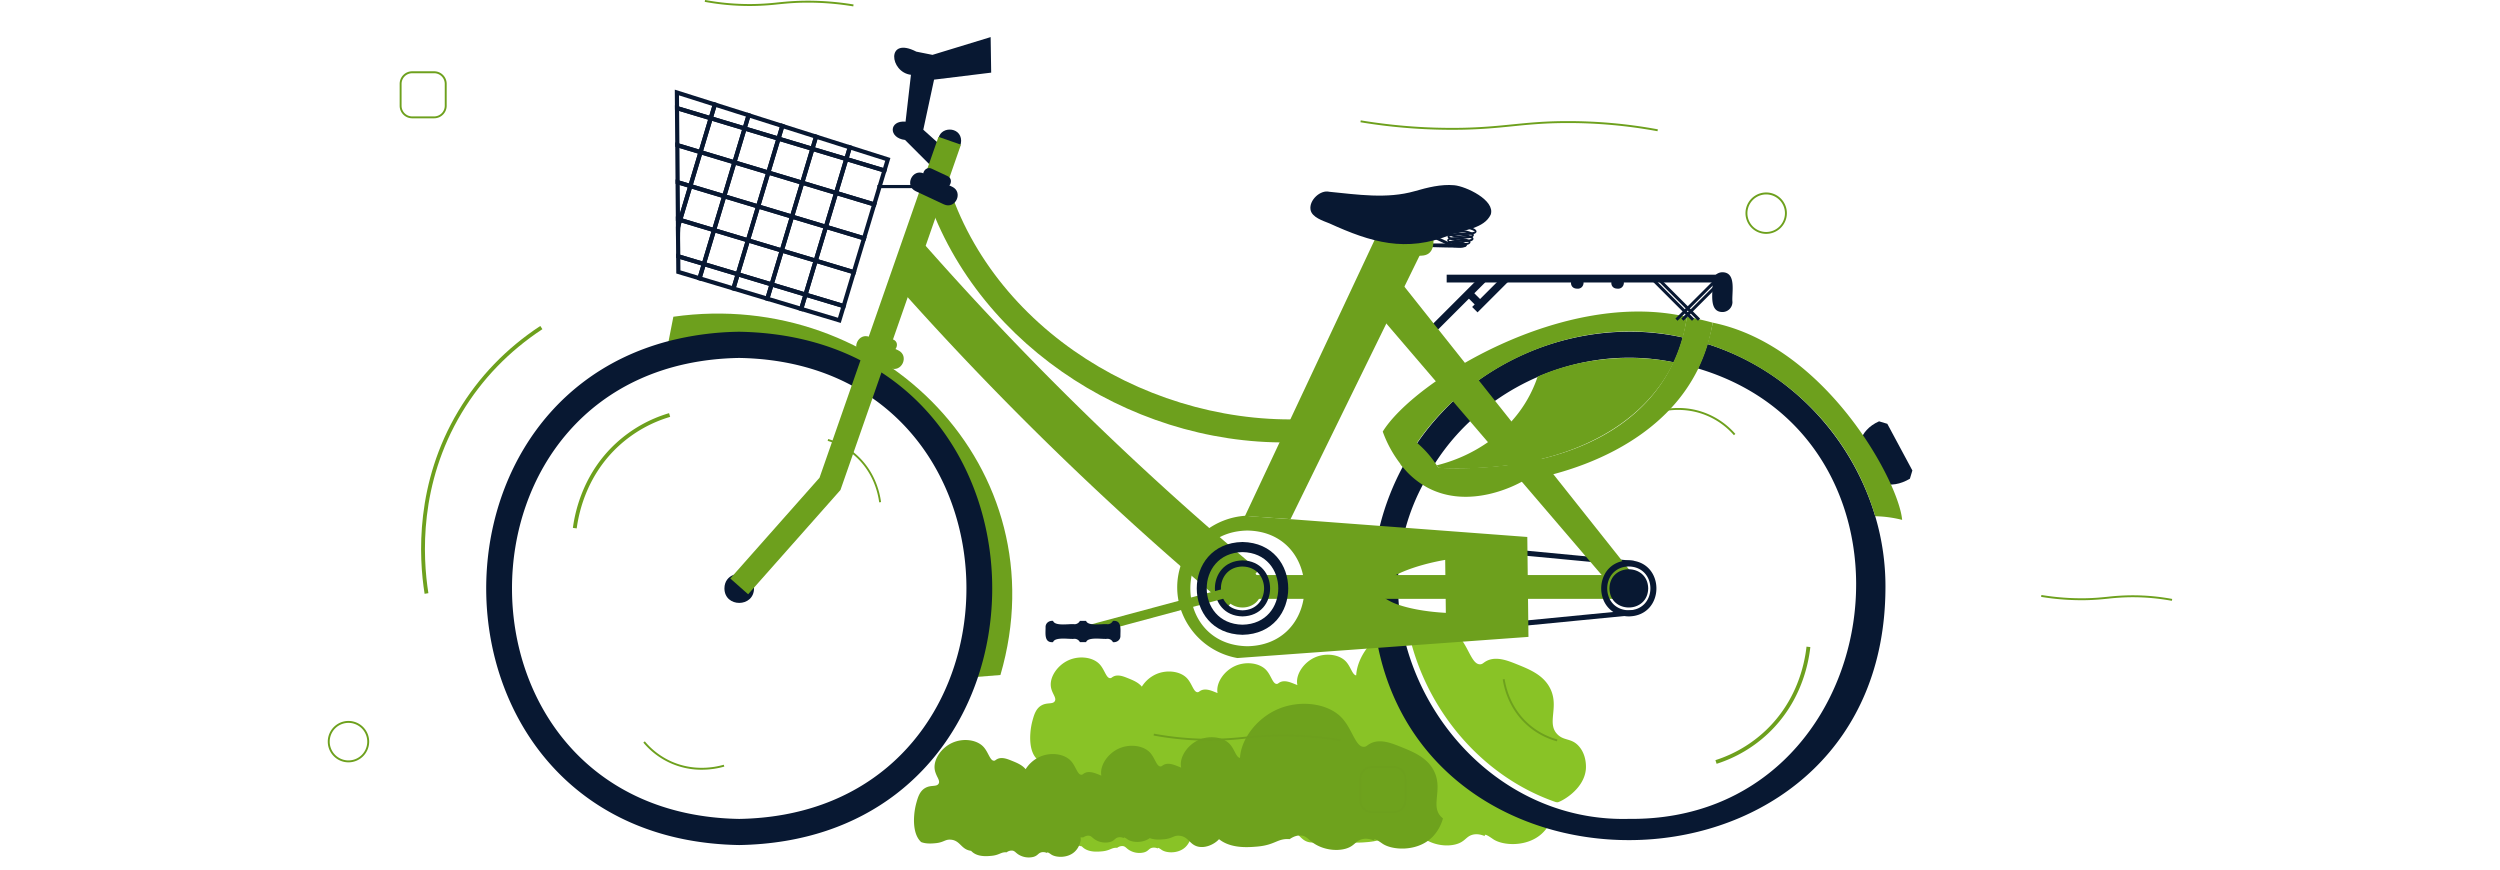 <svg id="Layer_1" data-name="Layer 1" xmlns="http://www.w3.org/2000/svg" xmlns:xlink="http://www.w3.org/1999/xlink" viewBox="0 0 3107.57 1081.39"><defs><style>.cls-1{mask:url(#mask);}.cls-2,.cls-3{mix-blend-mode:multiply;}.cls-2{fill:url(#linear-gradient);}.cls-3{fill:url(#linear-gradient-2);}.cls-4{fill:#89c326;}.cls-5{fill:#6ea21d;}.cls-6{fill:#fff;}.cls-7{fill:#081832;}.cls-8{fill:#6da01d;}.cls-9{mask:url(#mask-3);}.cls-10{fill:url(#linear-gradient-3);}.cls-11{filter:url(#luminosity-noclip-3);}.cls-12{filter:url(#luminosity-noclip);}</style><filter id="luminosity-noclip" x="446.21" y="-9692" width="3107.57" height="32766" filterUnits="userSpaceOnUse" color-interpolation-filters="sRGB"><feFlood flood-color="#fff" result="bg"/><feBlend in="SourceGraphic" in2="bg"/></filter><mask id="mask" x="446.21" y="-9692" width="3107.57" height="32766" maskUnits="userSpaceOnUse"><g class="cls-12"/></mask><linearGradient id="linear-gradient" x1="-11231.36" y1="2015.56" x2="-8123.79" y2="2015.56" gradientTransform="matrix(-1, 0, 0, 1, -7677.58, 0)" gradientUnits="userSpaceOnUse"><stop offset="0"/><stop offset="0.03" stop-color="#3c3c3c"/><stop offset="0.06" stop-color="#707070"/><stop offset="0.09" stop-color="#999"/><stop offset="0.12" stop-color="#b6b6b6"/><stop offset="0.14" stop-color="#c8c8c8"/><stop offset="0.15" stop-color="#cecece"/><stop offset="0.19" stop-color="#dadada"/><stop offset="0.26" stop-color="#ebebeb"/><stop offset="0.36" stop-color="#f6f6f6"/><stop offset="0.48" stop-color="#fdfdfd"/><stop offset="0.84" stop-color="#fff"/><stop offset="0.85" stop-color="#f6f6f6"/><stop offset="0.88" stop-color="#dedede"/><stop offset="0.9" stop-color="#b8b8b8"/><stop offset="0.94" stop-color="#828282"/><stop offset="0.97" stop-color="#3e3e3e"/><stop offset="1"/></linearGradient><linearGradient id="linear-gradient-2" x1="-11231.36" y1="2015.56" x2="-8123.79" y2="2015.56" gradientTransform="matrix(-1, 0, 0, 1, -7677.58, 0)" gradientUnits="userSpaceOnUse"><stop offset="0.01"/><stop offset="0.02" stop-color="#090909"/><stop offset="0.04" stop-color="#373737"/><stop offset="0.06" stop-color="#626262"/><stop offset="0.09" stop-color="#888"/><stop offset="0.12" stop-color="#a8a8a8"/><stop offset="0.15" stop-color="#c4c4c4"/><stop offset="0.19" stop-color="#dadada"/><stop offset="0.23" stop-color="#ebebeb"/><stop offset="0.28" stop-color="#f6f6f6"/><stop offset="0.35" stop-color="#fdfdfd"/><stop offset="0.56" stop-color="#fff"/><stop offset="0.6" stop-color="#f2f2f2"/><stop offset="0.67" stop-color="#d0d0d0"/><stop offset="0.77" stop-color="#989898"/><stop offset="0.89" stop-color="#4c4c4c"/><stop offset="1"/></linearGradient><filter id="luminosity-noclip-3" x="446.21" y="1990.43" width="3107.57" height="50.27" filterUnits="userSpaceOnUse" color-interpolation-filters="sRGB"><feFlood flood-color="#fff" result="bg"/><feBlend in="SourceGraphic" in2="bg"/></filter><mask id="mask-3" x="0" y="1031.12" width="3107.57" height="50.27" maskUnits="userSpaceOnUse"><g class="cls-11"><g transform="translate(-446.21 -959.3)"><g class="cls-1"><path class="cls-2" d="M447.37,2006.36c-.37,2-.45,8.14,1.2,8.79.69,0,1.78-2,1.37-4-1.58-2.65-1.75-7.13-.05-9.23.6,0,.5,2.14,2.4,5,1.24,1.27,4.2,5.23,5.52,6.62,1.12,0,2.82-4.11.76-5.73-1.28-1-3.05-.31-4.75-1.53-2.74-3.31-2.77-3.52,4.53-7.86.4-.23,5.65-3.24,5.92-3s-3.19,1.51-3.86,4c-.35,1.33.41,1.62,1.38,4.84,1.47,3.77-.46,6.48,6.19,5.81,2.61-.73,3.76-3.46,2.92-5.22-2-2.31-5.49-3.35-4.08-6.72.95-2.08,4.28-3.17,4.8-2.79s-1.92,1.88-1.23,3.38,3.61,2.32,5.24,1.67c3.65-2.11-.31-7.8-.8-8.87,10.86,2.9,6.91,18.08,7.43,21.5.85.19,3-3.32,3.2-3.71,1.43-2.37,3.66-5.91,3.49-10.53-.15-4.15-2.09-6-1.3-6.29,6.87.56,13.1,12,8.88,17.2.38.1,2.15-5.41,7.86-10.21,4.24-3.56,9.18-5.51,9.76-5s-5.09,3.61-6.55,9.24c-1,3.86.44,7.31,1,7.31.9,0,.85-8.25,2.76-8.39,1.45-.1,3,4.46,3.94,4.3s.17-4.6,1-4.73,1.86,4.42,3.78,4.52c2.87.16,5.34-9.64,7.29-9.46s.31,10.37,3.49,11c1.83.34,5.2-2.49,4.66-4.62-.45-1.8-3.55-2.47-3.35-2.79.24-.78,10.47,1.09,11,4.5.54-3.34,11-9.27,14.32-8-1.56,1.53-11.78,6.94-5,11.93a9.22,9.22,0,0,0,7.58,1c4-1.34,4.32-5.51,4.37-6.13.53-6.8-9.07-11.73-8-12.58.66-.53,5.19.9,8,3.66,4.26,4.27,3.73,9.12,5,12.15-.06.16,2.68-13.44,9.17-14.51,3.21,1.9-9.34,15.83,2.19,15,2.5-1.1.62-4.39-1.46-5.37.23-.62,5.5-1.08,8.16,1.18,1.3,1.11.76,2.47,1.45,2.58,1.47.23,3-5.63,6.41-5.8,8.54,1-3.53,7.81-3.35,7.84,15.35-3.66,7.82-20.61,18.35-9.13,6.24,6.21,6.92,7.68,8.89,7.84,3.5.29,5.39-4,4.45-6.69-1.35-3.91-7.37-4.22-11-5.13-15.17-4.24,16.22-2.95,20.8,7.9.25-.28,12.54-6.64,1.43-9.94-16.44-5.13-.42-1.63,9.74,1-6.62-6.6,3.93-.49,2.56,1.51-1.22,1.77-4.4.87-5.74,4.78-.95,2.74,3.93,6.84,7.42,6.55,2-.16,2.65-1.63,8.89-7.84,3.34-3.33,4.38-4.13,5.39-4,1.94.29,1.13,3.68,4.22,7.52,3.27,4.07,8.56,5.76,8.74,5.59s-7.44-4-6.26-6.45c4.6-4.94,7.75,4.58,9.32,4.41.69-.11.15-1.47,1.45-2.58,2.66-2.26,7.93-1.8,8.16-1.18-2.07,1-4,4.29-1.45,5.37,5.18.79,5.18-2.93,4.8-4.51-.31-2.69-4.43-8.52-2.62-10.53,1-.33,3.84,2.18,5.68,4.83,3.35,4.83,2.92,9.69,3.49,9.68,1-2.72,1.66-15.15,13-15.81,1,.85-8.55,5.78-8,12.58,0,.62.37,4.79,4.37,6.13,7.33,2.21,10.65-4.35,9.75-5.27-.31-4.48-7.67-7-7.13-7.63,3.34-1.19,13.75,4.67,14.31,8.06.7-3.41,10.63-5.3,11-4.51.21.32-2.9,1-3.35,2.79-.54,2.13,2.83,5,4.66,4.62,3.18-.59,1.52-10.77,3.5-11s4.41,9.62,7.28,9.46c1.93-.1,2.93-4.64,3.79-4.52s.06,4.58,1,4.73,2.5-4.4,3.94-4.3c1.91.14,1.86,8.38,2.76,8.39.59,0,2-3.45,1-7.31-1.45-5.63-7.21-8.73-6.55-9.24s5.53,1.49,9.76,5c5.71,4.8,7.48,10.31,7.86,10.21-4.23-5.23,2.06-16.68,8.89-17.2.78.34-1.16,2.14-1.31,6.29-.17,4.62,2.06,8.16,3.49,10.53,4.3,6.5,3.51,3.55,2.84-3.76-.09-3.86-.11-6.68,1.9-9.51s5.5-4.75,5.9-4.52c-.5,1.08-4.46,6.75-.81,8.87,1.63.65,4.63-.3,5.25-1.67s-1.75-3-1.24-3.38c4.24-.39,6.13,5,4.44,6.13-1.15,2-3,1.84-3.71,3.38-1.08,2,1,7.11,7.06,4.79,1.46-.85,1-1.93,2-5.38,1-3.22,1.73-3.51,1.38-4.84-.67-2.52-4.06-3.85-3.86-4s5.52,2.77,5.92,3c7.29,4.33,7.3,4.56,4.53,7.86-1.7,1.22-3.47.52-4.75,1.53-2.06,1.62-.36,5.69.77,5.73,1.34-1.43,4.25-5.32,5.51-6.61,1.91-2.82,1.8-5,2.4-5,1.24,1.61,1.57,4.9.82,7.29-1.34,1.61-1.06,5.7.5,5.89,3.48-3.07-1.26-11.44,3.49-15.08,2.82-1.79,5.24-2.07,2.13-.4-3,2.31-2.59,6.83-1.58,7.09,1.09-.11,4.43-5.34,4.26-6.73,0-2.19-2.09-3.73-1.7-4,6,1.61-.27,8.91,3,10.48.41-1.07,1.05-7,7.32-8.75.2.79-3.19,3.14-4,3.71-1.77,1.77-1.4,4.65,1.44,6.25v-6.53c1.39,2,1.3,5,1,7a6.82,6.82,0,0,0,1.72.49,9.33,9.33,0,0,1,.11-4.64c-.9-1.2-2.13-4.12,2.22-4.08v5c1,2.35,4.74,6.1,6.56,8.48,1.13,0,2.82-4.11.77-5.73-1.28-1-3.06-.31-4.75-1.53-2.74-3.31-2.77-3.52,4.53-7.86.4-.23,5.65-3.24,5.92-3s-3.19,1.51-3.86,4c-.36,1.33.41,1.62,1.38,4.84,1.46,3.77-.46,6.48,6.19,5.81,2.61-.73,3.76-3.46,2.91-5.22-.73-1.54-2.56-1.42-3.71-3.38-1.66-1.16.16-6.5,4.44-6.13.51.36-1.92,1.88-1.24,3.38s3.62,2.32,5.25,1.67c2.31-.92,1.18-4.84,1-5.37-.67-2.17-2.11-3.33-1.82-3.5s3.83,1.59,5.89,4.52c3.43,2.88.88,15.37,1.53,17,.86.19,3-3.32,3.21-3.71,1.43-2.37,3.66-5.91,3.49-10.53-.15-4.15-2.09-6-1.31-6.29,6.89.56,13.11,12,8.88,17.2.39.1,2.16-5.41,7.87-10.21,4.23-3.56,9.18-5.51,9.76-5s-5.1,3.61-6.55,9.24c-1,3.86.43,7.31,1,7.31.91,0,.86-8.25,2.77-8.39,1.44-.1,3,4.46,3.94,4.3s.17-4.6,1-4.73,1.86,4.42,3.79,4.52c2.87.16,5.34-9.64,7.28-9.46s.32,10.37,3.5,11c1.83.34,5.2-2.49,4.66-4.62-.46-1.8-3.56-2.47-3.35-2.79.25-.79,10.46,1.09,11,4.5.54-3.34,11-9.27,14.31-8-1.55,1.53-11.78,6.94-5,11.93a9.19,9.19,0,0,0,7.57,1c4-1.34,4.32-5.51,4.37-6.13.54-6.8-9.06-11.73-8-12.58.67-.53,5.2.9,8,3.66,4.26,4.27,3.74,9.12,5,12.15-.06.16,2.68-13.44,9.17-14.51,3.21,1.9-9.34,15.83,2.18,15,2.5-1.1.62-4.39-1.45-5.37.23-.62,5.5-1.08,8.15,1.18,1.31,1.11.77,2.47,1.46,2.58,1.47.23,3-5.63,6.41-5.8,8.54,1-3.54,7.81-3.35,7.84,15.34-3.66,7.81-20.61,18.35-9.13,6.24,6.21,6.92,7.68,8.89,7.84,3.49.29,5.39-4,4.44-6.69-1.34-3.91-7.36-4.22-11-5.13-15.17-4.24,16.22-2.95,20.8,7.9.24-.28,12.54-6.64,1.43-9.94-16.44-5.13-.42-1.63,9.74,1-6.62-6.6,3.93-.49,2.56,1.51-1.22,1.77-4.4.87-5.75,4.78-.94,2.74,3.93,6.84,7.43,6.55,2-.16,2.65-1.63,8.89-7.84,3.34-3.33,4.37-4.13,5.39-4,1.94.29,1.13,3.68,4.22,7.52,3.27,4.07,8.55,5.76,8.74,5.59s-7.44-4-6.26-6.45c4.6-4.94,7.74,4.58,9.31,4.41.7-.11.16-1.47,1.46-2.58,2.66-2.26,7.93-1.8,8.16-1.18-2.08,1-4,4.29-1.46,5.37,5.19.79,5.19-2.93,4.81-4.51-.32-2.69-4.43-8.52-2.62-10.53,1-.33,3.84,2.18,5.68,4.83,3.34,4.83,2.92,9.69,3.49,9.68,1-2.72,1.65-15.15,13-15.81,1,.85-8.55,5.78-8,12.58,0,.62.38,4.79,4.37,6.13,7.33,2.21,10.66-4.35,9.76-5.27-.31-4.48-7.67-7-7.14-7.63,3.34-1.19,13.75,4.67,14.32,8.06.7-3.41,10.63-5.3,11-4.51.2.32-2.9,1-3.35,2.79-.54,2.13,2.83,5,4.66,4.62,3.18-.59,1.52-10.77,3.49-11s4.42,9.62,7.29,9.46c1.92-.1,2.93-4.64,3.78-4.52s.07,4.58,1,4.73,2.49-4.4,3.94-4.3c1.91.14,1.86,8.38,2.76,8.39.59,0,2-3.45,1-7.31-1.46-5.63-7.21-8.73-6.55-9.24s5.52,1.49,9.76,5c5.71,4.8,7.48,10.31,7.86,10.21-4.23-5.23,2.06-16.68,8.88-17.2.79.34-1.15,2.14-1.31,6.29-.17,4.62,2.07,8.16,3.5,10.53,4.3,6.5,3.51,3.55,2.84-3.76-.09-3.86-.11-6.68,1.89-9.51s5.5-4.75,5.9-4.52c-.49,1.08-4.45,6.75-.8,8.87,1.63.65,4.63-.3,5.24-1.67s-1.74-3-1.23-3.38c4.24-.39,6.12,5,4.44,6.13-1.15,2-3,1.84-3.72,3.38-1.07,2,1,7.11,7.07,4.79,1.46-.85,1-1.93,2-5.38,1-3.22,1.73-3.51,1.38-4.84-.67-2.52-4.06-3.85-3.86-4s5.51,2.77,5.92,3c7.29,4.33,7.3,4.56,4.53,7.86-1.7,1.22-3.47.52-4.75,1.53-2.06,1.62-.36,5.69.77,5.73,1.34-1.43,4.24-5.32,5.51-6.61,1.9-2.82,1.8-5,2.4-5,1.24,1.61,1.57,4.9.82,7.29-1.34,1.61-1.07,5.7.49,5.89,3.48-3.07-1.25-11.44,3.5-15.08,2.82-1.79,5.23-2.07,2.13-.4-3,2.31-2.59,6.83-1.58,7.09,1.08-.11,4.43-5.34,4.25-6.73,0-2.19-2.08-3.73-1.69-4,6,1.61-.27,8.91,3,10.48.41-1.07,1-7,7.32-8.75.2.79-3.19,3.14-4,3.71-1.76,1.77-1.4,4.65,1.45,6.25v-6.53c1.39,2,1.29,5,1,7a6.71,6.71,0,0,0,1.72.49,9.34,9.34,0,0,1,.1-4.64c-.89-1.2-2.12-4.12,2.23-4.08v5c1,2.35,4.74,6.1,6.56,8.48,1.13,0,2.82-4.11.77-5.73-1.28-1-3.06-.31-4.76-1.53-2.74-3.31-2.77-3.52,4.54-7.86.4-.23,5.65-3.24,5.91-3s-3.19,1.51-3.85,4c-.36,1.33.41,1.62,1.38,4.84,1.46,3.77-.46,6.48,6.19,5.81,2.6-.73,3.75-3.46,2.91-5.22-.74-1.54-2.56-1.42-3.71-3.38-1.66-1.16.15-6.5,4.44-6.13.51.36-1.92,1.88-1.24,3.38s3.62,2.32,5.24,1.67c3.65-2.11-.3-7.8-.8-8.87,6.57,1.93,8.53,9.53,7.79,14-.66,7.3-1.46,10.27,2.85,3.76,1.43-2.37,3.66-5.91,3.49-10.53-.15-4.15-2.1-6-1.31-6.29,1.49-.64,10.25,5,10.34,11.61-2,10.92-2.53,3.18,6.41-4.62,4.23-3.56,9.18-5.51,9.76-5s-5.1,3.61-6.56,9.24c-1,3.86.44,7.31,1,7.31.9,0,.85-8.25,2.77-8.39,1.44-.1,3,4.46,3.93,4.3s.18-4.6,1-4.73,1.86,4.42,3.79,4.52c2.87.16,5.34-9.64,7.28-9.46s.32,10.37,3.5,11c1.83.34,5.2-2.49,4.66-4.62-.46-1.8-3.56-2.47-3.35-2.79.24-.79,10.45,1.09,11,4.5.54-3.34,11-9.27,14.31-8-1.56,1.53-11.78,6.94-5,11.93a9.19,9.19,0,0,0,7.57,1c4-1.34,4.32-5.51,4.37-6.13.54-6.8-9.06-11.73-8-12.58.66-.53,5.19.9,8,3.66,4.26,4.27,3.74,9.12,5,12.15-.06.16,2.68-13.44,9.18-14.51,3.21,1.9-9.34,15.83,2.18,15,2.5-1.1.62-4.39-1.45-5.37.23-.62,5.5-1.08,8.15,1.18,1.31,1.11.76,2.47,1.46,2.58,1.46.23,3-5.63,6.41-5.8,8.53,1-3.54,7.81-3.35,7.84,15.34-3.66,7.81-20.61,18.35-9.13,6.24,6.21,6.92,7.68,8.88,7.84,3.5.29,5.4-4,4.45-6.69-1.34-3.91-7.36-4.22-11-5.13-15.17-4.24,16.22-2.95,20.8,7.9.24-.28,12.53-6.64,1.43-9.94-16.44-5.13-.42-1.63,9.74,1-6.62-6.6,3.92-.49,2.56,1.51-1.22,1.77-4.4.87-5.75,4.78-.94,2.74,3.93,6.84,7.43,6.55,2-.16,2.65-1.63,8.88-7.84,3.34-3.33,4.38-4.13,5.39-4,1.94.29,1.14,3.68,4.23,7.52,3.26,4.07,8.55,5.76,8.73,5.59s-7.43-4-6.26-6.45c4.61-4.94,7.75,4.58,9.32,4.41.7-.11.16-1.47,1.46-2.58,2.66-2.26,7.92-1.8,8.16-1.18-2.08,1-4,4.29-1.46,5.37,5.19.79,5.18-2.93,4.81-4.51-.32-2.69-4.43-8.52-2.62-10.53,1-.33,3.84,2.18,5.68,4.83,3.34,4.83,2.92,9.69,3.49,9.68,1-2.72,1.65-15.15,13-15.81,1.05.85-8.54,5.78-8,12.58.05.62.38,4.79,4.37,6.13,7.33,2.21,10.66-4.35,9.76-5.27-.31-4.48-7.67-7-7.14-7.63,3.34-1.19,13.75,4.67,14.31,8.06.71-3.41,10.63-5.3,11-4.51.21.32-2.89,1-3.34,2.79-.54,2.13,2.83,5,4.66,4.62,3.18-.59,1.52-10.77,3.49-11s4.41,9.62,7.28,9.46c1.93-.1,2.94-4.64,3.79-4.52s.07,4.58,1,4.73,2.49-4.4,3.93-4.3c1.92.14,1.87,8.38,2.77,8.39.59,0,2-3.45,1-7.31-1.46-5.63-7.21-8.73-6.55-9.24s5.52,1.49,9.75,5c5.72,4.8,7.49,10.31,7.87,10.21-4.24-5.23,2-16.68,8.88-17.2.79.34-1.16,2.14-1.31,6.29-.17,4.62,2.07,8.16,3.5,10.53,4.3,6.5,3.51,3.55,2.84-3.76-.09-3.86-.12-6.68,1.89-9.51s5.5-4.75,5.9-4.52c-.49,1.08-4.45,6.75-.8,8.87,1.62.65,4.62-.3,5.24-1.67s-1.75-3-1.24-3.38c4.24-.39,6.13,5,4.44,6.13-1.15,2-3,1.84-3.71,3.38-1.07,2,1,7.11,7.07,4.79,1.45-.85,1-1.93,2-5.38,1-3.22,1.74-3.51,1.39-4.84-.67-2.52-4.06-3.85-3.86-4s5.51,2.77,5.92,3c7.28,4.33,7.29,4.56,4.53,7.86-1.7,1.22-3.47.52-4.75,1.53-2.06,1.62-.36,5.69.76,5.73,1.35-1.43,4.25-5.32,5.52-6.61,1.9-2.82,1.8-5,2.4-5,1.24,1.61,1.57,4.9.82,7.29-1.35,1.61-1.07,5.7.49,5.89,3.48-3.07-1.25-11.44,3.5-15.08,2.82-1.79,5.23-2.07,2.13-.4-3,2.31-2.59,6.83-1.59,7.09,1.09-.11,4.44-5.34,4.26-6.73,0-2.19-2.08-3.73-1.69-4,6,1.61-.27,8.91,3,10.48.41-1.07,1-7,7.31-8.75.21.79-3.18,3.14-4,3.71-1.77,1.77-1.4,4.65,1.45,6.25v-6.53c1.38,2,1.29,5,1,7a6.75,6.75,0,0,0,1.71.49,9.45,9.45,0,0,1,.11-4.64c-.89-1.2-2.12-4.12,2.23-4.08v5c1,2.35,4.74,6.1,6.56,8.48,1.12,0,2.82-4.11.76-5.73-1.28-1-3-.31-4.75-1.53-2.74-3.31-2.77-3.52,4.53-7.86.41-.23,5.66-3.24,5.92-3s-3.19,1.51-3.86,4c-.35,1.33.42,1.62,1.39,4.84,1.46,3.77-.46,6.48,6.19,5.81,2.6-.73,3.75-3.46,2.91-5.22-.74-1.54-2.56-1.42-3.71-3.38-1.66-1.16.15-6.5,4.44-6.13.51.36-1.93,1.88-1.24,3.38s3.62,2.32,5.24,1.67c2.32-.92,1.19-4.84,1-5.37-.66-2.17-2.11-3.33-1.82-3.5s3.83,1.59,5.9,4.52c3.42,2.88.88,15.37,1.53,17,.85.19,3-3.32,3.2-3.71,1.43-2.37,3.67-5.91,3.5-10.53-.15-4.15-2.1-6-1.31-6.29,6.88.56,13.1,12,8.88,17.2.39.1,2.15-5.41,7.87-10.21,4.23-3.56,9.18-5.51,9.75-5s-5.09,3.61-6.55,9.24c-1,3.86.44,7.31,1,7.31.9,0,.85-8.25,2.77-8.39,1.44-.1,3,4.46,3.93,4.3s.18-4.6,1-4.73,1.86,4.42,3.79,4.52c2.87.16,5.34-9.64,7.28-9.46s.32,10.37,3.49,11c1.83.34,5.2-2.49,4.66-4.62-.45-1.8-3.55-2.47-3.34-2.79.24-.79,10.45,1.09,11,4.5.54-3.34,11-9.27,14.31-8-1.56,1.53-11.78,6.94-5,11.93a9.19,9.19,0,0,0,7.57,1c4-1.34,4.32-5.51,4.37-6.13.53-6.8-9.06-11.73-8-12.58.66-.53,5.19.9,8,3.66,4.26,4.27,3.74,9.12,5,12.15-.06.16,2.68-13.44,9.18-14.51,3.21,1.9-9.34,15.83,2.18,15,2.5-1.1.62-4.39-1.46-5.37.24-.62,5.5-1.08,8.16,1.18,1.3,1.11.76,2.47,1.46,2.58,1.46.23,3-5.63,6.4-5.8,8.54,1-3.53,7.81-3.34,7.84,15.34-3.66,7.81-20.61,18.34-9.13,6.24,6.21,6.93,7.68,8.89,7.84,3.5.29,5.39-4,4.45-6.69-1.35-3.91-7.37-4.22-11-5.13-15.18-4.24,16.22-2.95,20.8,7.9.24-.28,12.53-6.64,1.43-9.94-16.45-5.13-.43-1.63,9.73,1-6.61-6.6,3.93-.49,2.56,1.51-1.21,1.77-4.39.87-5.74,4.78-.94,2.74,3.93,6.84,7.43,6.55,2-.16,2.64-1.63,8.88-7.84,3.34-3.33,4.38-4.13,5.39-4,1.94.29,1.14,3.68,4.23,7.52,3.26,4.07,8.55,5.76,8.73,5.59s-7.43-4-6.26-6.45c4.6-4.94,7.75,4.58,9.32,4.41.7-.11.16-1.47,1.46-2.58,2.65-2.26,7.92-1.8,8.15-1.18-2.07,1-4,4.29-1.45,5.37,5.19.79,5.18-2.93,4.8-4.51-.31-2.69-4.42-8.52-2.62-10.53,1-.33,3.85,2.18,5.68,4.83,3.35,4.83,2.93,9.69,3.5,9.68,1-2.72,1.65-15.15,13-15.81,1,.85-8.55,5.78-8,12.58,0,.62.38,4.79,4.37,6.13,7.33,2.21,10.66-4.35,9.76-5.27-.32-4.48-7.67-7-7.14-7.63,3.34-1.19,13.75,4.67,14.31,8.06.71-3.41,10.63-5.3,11-4.51.21.32-2.89,1-3.35,2.79-.54,2.13,2.84,5,4.66,4.62,3.19-.59,1.53-10.77,3.5-11s4.41,9.62,7.28,9.46c1.93-.1,2.93-4.64,3.79-4.52s.06,4.58,1,4.73,2.49-4.4,3.93-4.3c1.92.14,1.87,8.38,2.77,8.39.58,0,2-3.45,1-7.31-1.46-5.63-7.22-8.73-6.56-9.24s5.53,1.49,9.76,5c5.72,4.8,7.48,10.31,7.87,10.21-4.24-5.23,2-16.68,8.88-17.2.79.34-1.16,2.14-1.31,6.29-.17,4.62,2.06,8.16,3.49,10.53,4.31,6.5,3.51,3.55,2.84-3.76-.08-3.86-.11-6.68,1.9-9.51s5.5-4.75,5.9-4.52c-.49,1.08-4.46,6.75-.8,8.87,1.62.65,4.62-.3,5.24-1.67s-1.75-3-1.24-3.38c4.24-.39,6.13,5,4.44,6.13-1.15,2-3,1.84-3.71,3.38-1.07,2,1,7.11,7.06,4.79,1.46-.85,1-1.93,2-5.38,1-3.22,1.74-3.51,1.38-4.84-.66-2.52-4.06-3.85-3.85-4s5.51,2.77,5.91,3c7.29,4.33,7.3,4.56,4.54,7.86-1.7,1.22-3.48.52-4.75,1.53-2.06,1.62-.37,5.69.76,5.73,1.35-1.43,4.25-5.32,5.52-6.61,1.9-2.82,1.8-5,2.4-5,1.24,1.61,1.56,4.9.82,7.29-1.35,1.61-1.07,5.7.49,5.89,3.48-3.07-1.26-11.44,3.49-15.08,2.82-1.79,5.24-2.07,2.14-.4-3,2.31-2.59,6.83-1.59,7.09,1.09-.11,4.44-5.34,4.26-6.73,0-2.19-2.08-3.73-1.69-4,6,1.61-.27,8.91,3,10.48.42-1.07,1-7,7.32-8.75.21.79-3.19,3.14-4,3.71-1.77,1.77-1.4,4.65,1.45,6.25v-6.53c1.38,2,1.29,5,1,7a6.82,6.82,0,0,0,1.72.49,9.45,9.45,0,0,1,.11-4.64c-.9-1.2-2.13-4.12,2.23-4.08v5c1,2.35,4.74,6.1,6.56,8.48,1.12,0,2.82-4.11.76-5.73-1.28-1-3-.31-4.75-1.53-2.74-3.31-2.77-3.52,4.53-7.86.41-.23,5.65-3.24,5.92-3s-3.19,1.51-3.86,4c-.35,1.33.42,1.62,1.38,4.84,1.47,3.77-.45,6.48,6.19,5.81,2.61-.73,3.76-3.46,2.92-5.22-.74-1.54-2.57-1.42-3.72-3.38-1.66-1.16.16-6.5,4.44-6.13.51.36-1.92,1.88-1.23,3.38s3.61,2.32,5.24,1.67c2.31-.92,1.18-4.84,1-5.37-.66-2.17-2.11-3.33-1.82-3.5s3.83,1.59,5.9,4.52c3.42,2.88.88,15.37,1.53,17,.85.19,3-3.32,3.2-3.71,1.43-2.37,3.67-5.91,3.5-10.53-.16-4.15-2.1-6-1.31-6.29,6.88.56,13.1,12,8.88,17.2.39.1,2.15-5.41,7.86-10.21,4.24-3.56,9.19-5.51,9.76-5s-5.09,3.61-6.55,9.24c-1,3.86.44,7.31,1,7.31.9,0,.85-8.25,2.76-8.39,1.45-.1,3,4.46,3.94,4.3s.18-4.6,1-4.73,1.86,4.42,3.78,4.52c2.87.16,5.34-9.64,7.29-9.46s.31,10.37,3.49,11c1.83.34,5.2-2.49,4.66-4.62-.45-1.8-3.55-2.47-3.35-2.79.25-.79,10.46,1.09,11,4.5.54-3.34,11-9.27,14.32-8-1.56,1.53-11.78,6.94-5,11.93a9.22,9.22,0,0,0,7.58,1c4-1.34,4.32-5.51,4.37-6.13.53-6.8-9.07-11.73-8-12.58.66-.53,5.19.9,8,3.66,4.26,4.27,3.74,9.12,4.95,12.15-.06.16,2.68-13.44,9.17-14.51,3.21,1.9-9.34,15.83,2.19,15,2.5-1.1.62-4.39-1.46-5.37.23-.62,5.5-1.08,8.16,1.18,1.3,1.11.76,2.47,1.46,2.58,1.46.23,3-5.63,6.4-5.8,8.54,1-3.53,7.81-3.35,7.84,15.35-3.66,7.82-20.61,18.35-9.13,6.24,6.21,6.92,7.68,8.89,7.84,3.5.29,5.39-4,4.45-6.69-1.35-3.91-7.37-4.22-11-5.13-15.17-4.24,16.22-2.95,20.8,7.9.25-.28,12.54-6.64,1.43-9.94-16.44-5.13-.42-1.63,9.74,1-6.61-6.6,3.93-.49,2.56,1.51-1.22,1.77-4.4.87-5.74,4.78-.95,2.74,3.93,6.84,7.42,6.55,2-.16,2.65-1.63,8.89-7.84,3.34-3.33,4.38-4.13,5.39-4,1.94.29,1.13,3.68,4.22,7.52,3.27,4.07,8.56,5.76,8.74,5.59s-7.44-4-6.26-6.45c4.6-4.94,7.75,4.58,9.32,4.41.69-.11.15-1.47,1.46-2.58,2.65-2.26,7.92-1.8,8.15-1.18-2.07,1-3.95,4.29-1.45,5.37,5.19.79,5.18-2.93,4.8-4.51-.31-2.69-4.42-8.52-2.62-10.53,1-.33,3.85,2.18,5.68,4.83,3.35,4.83,2.93,9.69,3.49,9.68,1-2.72,1.66-15.15,13-15.81,1,.85-8.55,5.78-8,12.58.05.62.37,4.79,4.37,6.13,7.33,2.21,10.66-4.35,9.75-5.27-.31-4.48-7.67-7-7.13-7.63,3.34-1.19,13.75,4.67,14.31,8.06.7-3.41,10.63-5.3,11-4.51.21.32-2.89,1-3.35,2.79-.54,2.13,2.84,5,4.66,4.62,3.18-.59,1.52-10.77,3.5-11s4.41,9.62,7.28,9.46c1.93-.1,2.93-4.64,3.79-4.52s.06,4.58,1,4.73,2.5-4.4,3.94-4.3c1.91.14,1.86,8.38,2.77,8.39.58,0,2-3.45,1-7.31-1.45-5.63-7.21-8.73-6.55-9.24s5.53,1.49,9.76,5c5.71,4.8,7.48,10.31,7.86,10.21-4.23-5.23,2.06-16.68,8.89-17.2.78.34-1.16,2.14-1.31,6.29-.17,4.62,2.06,8.16,3.49,10.53,4.31,6.5,3.51,3.55,2.84-3.76-.09-3.86-.11-6.68,1.9-9.51s5.5-4.75,5.9-4.52c-.49,1.08-4.46,6.75-.81,8.87,1.63.65,4.63-.3,5.25-1.67s-1.75-3-1.24-3.38,3.85.71,4.81,2.79c1.4,3.37-2.07,4.41-4.08,6.72-1.07,2,1,7.11,7.06,4.79,1.46-.85,1-1.93,2-5.38,1-3.22,1.74-3.51,1.38-4.84-.67-2.52-4.06-3.85-3.86-4s5.52,2.77,5.92,3c7.29,4.33,7.3,4.56,4.54,7.86-1.7,1.22-3.48.52-4.76,1.53-2,1.62-.36,5.69.77,5.73,1.34-1.43,4.25-5.32,5.51-6.61,1.91-2.82,1.8-5,2.41-5,1.24,1.61,1.56,4.9.82,7.29-1.35,1.61-1.07,5.7.49,5.89,3.48-3.07-1.26-11.44,3.49-15.08,2.82-1.79,5.24-2.07,2.13-.4-3,2.31-2.59,6.83-1.58,7.09,1.09-.11,4.43-5.34,4.26-6.73,0-2.19-2.08-3.73-1.69-4,6,1.61-.27,8.91,3,10.48.41-1.07,1.05-7,7.32-8.75.21.79-3.19,3.14-4,3.71-1.77,1.77-1.4,4.65,1.44,6.25v-6.53c1.39,2,1.3,5,1,7a6.82,6.82,0,0,0,1.72.49,9.45,9.45,0,0,1,.11-4.64c-.9-1.2-2.13-4.12,2.22-4.08v5c1,2.35,4.74,6.1,6.56,8.48,1.13,0,2.83-4.11.77-5.73-1.28-1-3-.31-4.75-1.53-2.74-3.31-2.77-3.52,4.53-7.86.4-.23,5.65-3.24,5.92-3s-3.19,1.51-3.86,4c-.35,1.33.41,1.62,1.38,4.84,1.47,3.77-.46,6.48,6.19,5.81,2.61-.73,3.76-3.46,2.91-5.22-.73-1.54-2.56-1.42-3.71-3.38-1.66-1.16.16-6.5,4.44-6.13.51.36-1.92,1.88-1.24,3.38s3.62,2.32,5.25,1.67c2.31-.92,1.18-4.84,1-5.37-.66-2.17-2.11-3.33-1.82-3.5s3.83,1.59,5.89,4.52c3.43,2.88.88,15.37,1.53,17,.86.19,3-3.32,3.21-3.71,1.43-2.37,3.66-5.91,3.49-10.53-.15-4.15-2.09-6-1.31-6.29,6.89.56,13.11,12,8.89,17.2.38.1,2.15-5.41,7.86-10.21,4.23-3.56,9.18-5.51,9.76-5s-5.09,3.61-6.55,9.24c-1,3.86.43,7.31,1,7.31.9,0,.85-8.25,2.76-8.39,1.44-.1,3,4.46,3.94,4.3s.17-4.6,1-4.73,1.86,4.42,3.79,4.52c2.87.16,5.34-9.64,7.29-9.46s.31,10.37,3.49,11c1.83.34,5.2-2.49,4.66-4.62-.45-1.8-3.56-2.47-3.35-2.79.25-.79,10.46,1.09,11,4.5.54-3.34,11-9.27,14.31-8-1.55,1.53-11.77,6.94-4.95,11.93a9.2,9.2,0,0,0,7.57,1c4-1.34,4.33-5.51,4.37-6.13.54-6.8-9.06-11.73-8-12.58.67-.53,5.2.9,8,3.66,4.27,4.27,3.74,9.12,5,12.15-.06.16,2.68-13.44,9.17-14.51,3.21,1.9-9.34,15.83,2.18,15,2.51-1.1.62-4.39-1.45-5.37.23-.62,5.5-1.08,8.16,1.18,1.3,1.11.76,2.47,1.45,2.58,1.47.23,3-5.63,6.41-5.8,8.54,1-3.53,7.81-3.35,7.84,15.34-3.66,7.82-20.61,18.35-9.13,6.24,6.21,6.92,7.68,8.89,7.84,3.49.29,5.39-4,4.45-6.69-1.35-3.91-7.37-4.22-11-5.13-15.17-4.24,16.22-2.95,20.8,7.9.25-.28,12.54-6.64,1.43-9.94-16.44-5.13-.42-1.63,9.74,1-6.62-6.6,3.93-.49,2.56,1.51-1.22,1.77-4.4.87-5.75,4.78-.94,2.74,3.94,6.84,7.43,6.55,2-.16,2.65-1.63,8.89-7.84,3.34-3.33,4.37-4.13,5.39-4,1.94.29,1.13,3.68,4.22,7.52,3.27,4.07,8.56,5.76,8.74,5.59s-7.44-4-6.26-6.45c4.6-4.94,7.75,4.58,9.32,4.41.69-.11.15-1.47,1.45-2.58,2.66-2.26,7.93-1.8,8.16-1.18-2.08,1-3.95,4.29-1.46,5.37,5.19.79,5.19-2.93,4.81-4.51-.31-2.69-4.43-8.52-2.62-10.53,1-.33,3.84,2.18,5.68,4.83,3.34,4.83,2.92,9.69,3.49,9.68,1-2.72,1.66-15.15,13-15.81,1.05.85-8.55,5.78-8,12.58.05.62.38,4.79,4.37,6.13,7.34,2.21,10.66-4.35,9.76-5.27-.31-4.48-7.67-7-7.13-7.63,3.33-1.19,13.75,4.67,14.31,8.06.7-3.41,10.63-5.3,11-4.51.2.32-2.9,1-3.35,2.79-.54,2.13,2.83,5,4.66,4.62,3.18-.59,1.52-10.77,3.49-11s4.42,9.62,7.29,9.46c1.92-.1,2.93-4.64,3.78-4.52s.07,4.58,1,4.73,2.49-4.4,3.94-4.3c1.91.14,1.86,8.38,2.76,8.39.59,0,2-3.45,1-7.31-1.46-5.63-7.21-8.73-6.55-9.24s5.52,1.49,9.76,5c5.71,4.8,7.48,10.31,7.86,10.21-4.23-5.23,2.06-16.68,8.89-17.2.78.34-1.16,2.14-1.31,6.29-.17,4.62,2.06,8.16,3.49,10.53,4.3,6.5,3.51,3.55,2.84-3.76-.09-3.86-.11-6.68,1.89-9.51s5.5-4.75,5.9-4.52c-.49,1.08-4.45,6.75-.8,8.87,1.63.65,4.63-.3,5.25-1.67s-1.75-3-1.24-3.38,3.85.71,4.8,2.79c1.41,3.37-2.06,4.41-4.08,6.72-1.07,2,1,7.11,7.07,4.79,1.46-.85,1-1.93,2-5.38,1-3.22,1.73-3.51,1.38-4.84-.67-2.52-4.06-3.85-3.86-4s5.52,2.77,5.92,3c7.29,4.33,7.3,4.56,4.53,7.86-1.7,1.22-3.47.52-4.75,1.53-2.06,1.62-.36,5.69.77,5.73,1.34-1.43,4.25-5.32,5.51-6.61,1.9-2.82,1.8-5,2.4-5,1.24,1.61,1.57,4.9.82,7.29-1.34,1.61-1.06,5.7.5,5.89,3.48-3.07-1.26-11.44,3.49-15.08,2.82-1.79,5.23-2.07,2.13-.4-3,2.31-2.59,6.83-1.58,7.09,1.08-.11,4.43-5.34,4.26-6.73,0-2.19-2.09-3.73-1.7-4,6,1.61-.27,8.91,3,10.48.41-1.07,1-7,7.32-8.75.2.79-3.19,3.14-4,3.71-1.77,1.77-1.41,4.65,1.44,6.25v-6.53c1.39,2,1.29,5,1,7a6.71,6.71,0,0,0,1.72.49,9.33,9.33,0,0,1,.11-4.64c-.9-1.2-2.13-4.12,2.22-4.08v5c1,2.35,4.74,6.1,6.56,8.48,1.13,0,2.82-4.11.77-5.73-1.28-1-3.06-.31-4.76-1.53-2.73-3.31-2.76-3.52,4.54-7.86.4-.23,5.65-3.24,5.92-3s-3.19,1.51-3.86,4c-.36,1.33.41,1.62,1.38,4.84,1.46,3.77-.46,6.48,6.19,5.81,2.61-.73,3.75-3.46,2.91-5.22-.73-1.54-2.56-1.42-3.71-3.38-1.66-1.16.16-6.5,4.44-6.13.51.36-1.92,1.88-1.24,3.38s3.62,2.32,5.24,1.67c2.32-.92,1.19-4.84,1-5.37-.67-2.17-2.11-3.33-1.82-3.5s3.82,1.59,5.89,4.52c3.43,2.88.88,15.37,1.53,17,.85.19,3-3.32,3.21-3.71,1.43-2.37,3.66-5.91,3.49-10.53-.15-4.15-2.09-6-1.31-6.29,6.88.56,13.11,12,8.88,17.2.39.1,2.16-5.41,7.87-10.21,4.23-3.56,9.18-5.51,9.76-5s-5.1,3.61-6.55,9.24c-1,3.86.43,7.31,1,7.31.9,0,.85-8.25,2.77-8.39,1.44-.1,3,4.46,3.93,4.3s.18-4.6,1-4.73,1.86,4.42,3.79,4.52c2.87.16,5.34-9.64,7.28-9.46s.32,10.37,3.5,11c1.83.34,5.2-2.49,4.66-4.62-.46-1.8-3.56-2.47-3.35-2.79.25-.79,10.46,1.09,11,4.5.54-3.34,11-9.27,14.31-8-1.55,1.53-11.78,6.94-4.95,11.93a9.19,9.19,0,0,0,7.57,1c4-1.34,4.32-5.51,4.37-6.13.54-6.8-9.06-11.73-8-12.58.66-.53,5.2.9,8,3.66,4.26,4.27,3.74,9.12,5,12.15-.05.16,2.68-13.44,9.18-14.51,3.21,1.9-9.34,15.83,2.18,15,2.5-1.1.62-4.39-1.45-5.37.23-.62,5.5-1.08,8.15,1.18,1.31,1.11.76,2.47,1.46,2.58,1.46.23,3-5.63,6.41-5.8,8.53,1-3.54,7.81-3.35,7.84,15.34-3.66,7.81-20.61,18.35-9.13,6.24,6.21,6.92,7.68,8.88,7.84,3.5.29,5.4-4,4.45-6.69-1.34-3.91-7.36-4.22-11-5.13-15.17-4.24,16.22-2.95,20.8,7.9.24-.28,12.53-6.64,1.43-9.94-16.44-5.13-.42-1.63,9.74,1-6.62-6.6,3.93-.49,2.56,1.51-1.22,1.77-4.4.87-5.75,4.78-.94,2.74,3.93,6.84,7.43,6.55,2-.16,2.65-1.63,8.89-7.84,3.34-3.33,4.37-4.13,5.38-4,1.94.29,1.14,3.68,4.23,7.52,3.26,4.07,8.55,5.76,8.74,5.59s-7.44-4-6.27-6.45c4.61-4.94,7.75,4.58,9.32,4.41.7-.11.16-1.47,1.46-2.58,2.66-2.26,7.92-1.8,8.16-1.18-2.08,1-4,4.29-1.46,5.37,5.19.79,5.19-2.93,4.81-4.51-.28-2-1.05-2.7-1.9-4.84-.7-1.8-1.74-5.35-.72-5.69s3.84,2.18,5.68,4.83c3.34,4.83,2.92,9.69,3.49,9.68,1-2.72,1.65-15.15,13-15.81,1,.85-8.55,5.78-8,12.58,0,.62.38,4.79,4.37,6.13,7.33,2.21,10.66-4.35,9.76-5.27-.31-4.48-7.67-7-7.14-7.63,3.34-1.19,13.75,4.67,14.31,8.06.71-3.41,10.64-5.3,11-4.51.2.32-2.9,1-3.35,2.79-.54,2.13,2.83,5,4.66,4.62,3.18-.59,1.52-10.77,3.49-11s4.41,9.62,7.28,9.46c1.93-.1,2.94-4.64,3.79-4.52s.07,4.58,1,4.73,2.49-4.4,3.93-4.3c1.92.14,1.87,8.38,2.77,8.39.59,0,2-3.45,1-7.31-1.46-5.63-7.21-8.73-6.55-9.24s5.52,1.49,9.76,5c5.71,4.8,7.48,10.31,7.86,10.21-4.24-5.23,2-16.68,8.88-17.2.79.34-1.16,2.14-1.31,6.29-.17,4.62,2.07,8.16,3.5,10.53,4.3,6.5,3.51,3.55,2.84-3.76-.09-3.86-.12-6.68,1.89-9.51s5.5-4.75,5.9-4.52c-.49,1.08-4.45,6.75-.8,8.87,1.63.65,4.62-.3,5.24-1.67s-1.75-3-1.23-3.38c4.23-.39,6.12,5,4.44,6.13-1.15,2-3,1.84-3.72,3.38-1.07,2,1,7.11,7.07,4.79,1.46-.85,1-1.93,2-5.38,1-3.22,1.74-3.51,1.39-4.84-.67-2.52-4.06-3.85-3.86-4s5.51,2.77,5.92,3c7.28,4.33,7.29,4.56,4.53,7.86-1.7,1.22-3.47.52-4.75,1.53-2.06,1.62-.36,5.69.76,5.73,1.35-1.43,4.25-5.32,5.52-6.61,1.9-2.82,1.8-5,2.4-5,1.24,1.61,1.57,4.9.82,7.29-1.34,1.61-1.07,5.7.49,5.89,3.48-3.07-1.25-11.44,3.5-15.08,2.82-1.79,5.23-2.07,2.13-.4-3,2.31-2.59,6.83-1.58,7.09,1.08-.11,4.43-5.34,4.25-6.73,0-2.19-2.08-3.73-1.69-4,6,1.61-.27,8.91,3,10.48.41-1.07,1.05-7,7.32-8.75.2.79-3.19,3.14-4.05,3.71-1.77,1.77-1.4,4.65,1.45,6.25v-6.53c1.38,2,1.29,5,1,7a6.75,6.75,0,0,0,1.71.49,9.45,9.45,0,0,1,.11-4.64c-.89-1.2-2.12-4.12,2.23-4.08v5c1,2.35,4.74,6.1,6.56,8.48,1.12,0,2.82-4.11.77-5.73-1.29-1-3.06-.31-4.76-1.53-2.74-3.31-2.77-3.52,4.54-7.86.4-.23,5.65-3.24,5.91-3s-3.19,1.51-3.86,4c-.35,1.33.42,1.62,1.39,4.84,1.46,3.77-.46,6.48,6.19,5.81,2.6-.73,3.75-3.46,2.91-5.22-.74-1.54-2.56-1.42-3.71-3.38-1.66-1.16.15-6.5,4.44-6.13.51.36-1.92,1.88-1.24,3.38s3.62,2.32,5.24,1.67c3.65-2.11-.3-7.8-.8-8.87,6.57,1.93,8.53,9.53,7.79,14-.66,7.3-1.46,10.27,2.85,3.76,1.42-2.37,3.66-5.91,3.49-10.53-.15-4.15-2.1-6-1.31-6.29,1.49-.64,10.25,5,10.34,11.61-2,10.92-2.54,3.18,6.41-4.62,4.23-3.56,9.18-5.51,9.76-5s-5.1,3.61-6.56,9.24c-1,3.86.44,7.31,1,7.31.9,0,.85-8.25,2.77-8.39,1.44-.1,2.95,4.46,3.93,4.3s.18-4.6,1-4.73,1.86,4.42,3.79,4.52c2.87.16,5.34-9.64,7.28-9.46s.32,10.37,3.49,11c1.83.34,5.2-2.49,4.67-4.62-.46-1.8-3.56-2.47-3.35-2.79.24-.79,10.45,1.09,11,4.5.54-3.34,11-9.27,14.31-8-1.56,1.53-11.78,6.94-5,11.93a9.19,9.19,0,0,0,7.57,1c4-1.34,4.32-5.51,4.37-6.13.54-6.8-9.06-11.73-8-12.58.66-.53,5.19.9,8,3.66,4.26,4.27,3.74,9.12,4.95,12.15-.06.16,2.68-13.44,9.18-14.51,3.21,1.9-9.34,15.83,2.18,15,2.5-1.1.62-4.39-1.45-5.37.23-.62,5.5-1.08,8.15,1.18,1.3,1.11.76,2.47,1.46,2.58,1.46.23,3-5.63,6.41-5.8,8.53,1-3.54,7.81-3.35,7.84,15.34-3.66,7.81-20.61,18.35-9.13,6.24,6.21,6.92,7.68,8.88,7.84,3.5.29,5.4-4,4.45-6.69-1.35-3.91-7.37-4.22-11-5.13-15.18-4.24,16.22-2.95,20.8,7.9.24-.28,12.53-6.64,1.43-9.94-16.44-5.13-.42-1.63,9.74,1-6.62-6.6,3.92-.49,2.56,1.51-1.22,1.77-4.4.87-5.75,4.78-.94,2.74,3.93,6.84,7.43,6.55,2-.16,2.64-1.63,8.88-7.84,3.34-3.33,4.38-4.13,5.39-4,1.94.29,1.14,3.68,4.23,7.52,3.26,4.07,8.55,5.76,8.73,5.59s-7.43-4-6.26-6.45c4.61-4.94,7.75,4.58,9.32,4.41.7-.11.16-1.47,1.46-2.58,2.65-2.26,7.92-1.8,8.15-1.18-2.07,1-4,4.29-1.45,5.37,5.19.79,5.18-2.93,4.81-4.51-.32-2.69-4.43-8.52-2.63-10.53,1-.33,3.85,2.18,5.68,4.83,3.35,4.83,2.93,9.69,3.5,9.68,1-2.72,1.65-15.15,13-15.81,1.05.85-8.55,5.78-8,12.58.05.62.38,4.79,4.37,6.13,7.33,2.21,10.66-4.35,9.76-5.27-.31-4.48-7.67-7-7.14-7.63,3.34-1.19,13.75,4.67,14.31,8.06.71-3.41,10.63-5.3,11-4.51.21.32-2.89,1-3.35,2.79-.53,2.13,2.84,5,4.67,4.62,3.18-.59,1.52-10.77,3.49-11s4.41,9.62,7.28,9.46c1.93-.1,2.94-4.64,3.79-4.52s.07,4.58,1,4.73,2.49-4.4,3.93-4.3c1.92.14,1.87,8.38,2.77,8.39.58,0,2-3.45,1-7.31-1.46-5.63-7.21-8.73-6.55-9.24s5.52,1.49,9.75,5c5.72,4.8,7.48,10.31,7.87,10.21-4.24-5.23,2.05-16.68,8.88-17.2.79.34-1.16,2.14-1.31,6.29-.17,4.62,2.07,8.16,3.5,10.53,8.65,13.27-4.23-13.9,10.63-17.79-.49,1.08-4.46,6.75-.8,8.87,1.62.65,4.62-.3,5.24-1.67s-1.75-3-1.24-3.38,3.85.71,4.81,2.79c1.41,3.37-2.06,4.41-4.08,6.72-.84,1.76.31,4.49,2.91,5.22,6.66.67,4.72-2,6.19-5.81,1-3.22,1.74-3.51,1.39-4.84-.67-2.52-4.06-3.85-3.86-4s5.51,2.77,5.91,3c7.29,4.33,7.3,4.56,4.54,7.86-1.7,1.22-3.47.52-4.75,1.53-2.06,1.62-.36,5.69.76,5.73,1.35-1.43,4.25-5.32,5.52-6.61,1.9-2.82,1.8-5,2.4-5,1.24,1.61,1.56,4.9.82,7.29-1.35,1.61-1.07,5.7.49,5.89,4.47-3.35-3.94-14,7.21-16.57-4.1,1.78-4.68,7.85-3.17,8.18,1.1-.11,4.43-5.34,4.26-6.73.11-2.37-3.77-5.42-.11-3.18,3,1.93-1.38,8.39,1.42,9.71.35-1.06.84-5.49,5.41-8,2.9-1.66,1.92-.17.49,1.05-3.24,2.16-4.45,3.57-3.33,6,1.11,2.26,4.91,3.66,6.28,3,1.92-1.25,0-3.59-1.69-5-.51-1.2-1.41-3.67,2.6-3.59v40.67H446.21v-39.46A8.72,8.72,0,0,1,447.37,2006.36Z"/></g></g></g></mask><linearGradient id="linear-gradient-3" x1="-11231.36" y1="2015.56" x2="-8123.79" y2="2015.56" gradientTransform="matrix(-1, 0, 0, 1, -7677.58, 0)" gradientUnits="userSpaceOnUse"><stop offset="0.01" stop-color="#78b522"/><stop offset="0.04" stop-color="#6ba31a"/><stop offset="0.08" stop-color="#5b8d11"/><stop offset="0.14" stop-color="#4e7c09"/><stop offset="0.2" stop-color="#457104"/><stop offset="0.3" stop-color="#406a01"/><stop offset="0.56" stop-color="#3f6800"/><stop offset="0.66" stop-color="#497506"/><stop offset="0.85" stop-color="#629715"/><stop offset="1" stop-color="#78b522"/></linearGradient></defs><g id="BUSH"><path class="cls-4" d="M1714,1963.76a85.26,85.26,0,0,1,2.72-15.76c1.86-6.59,4-14.39,10.89-18.4,7.14-4.19,14-1.13,16.68-5.28a4.22,4.22,0,0,0,.68-2.15c.07-1.75-.84-3.68-1.93-5.92a31.29,31.29,0,0,1-3.6-10.4c-.38-.2-.75-.4-1.12-.63-10.35-6.35-12.35-21.52-11.31-34.82a83.56,83.56,0,0,1,2.71-15.75c1.86-6.59,4-14.39,10.89-18.41,7.15-4.18,14-1.13,16.68-5.27a4.23,4.23,0,0,0,.67-2.15c.07-1.75-.82-3.68-1.92-5.93-1.45-3-3.25-6.47-3.65-10.88-1.11-12.09,8.72-26,22-32s30-4,38.4,4.68c6.55,6.73,8.4,17.86,13.56,17.57,1.36-.07,1.78-.88,3.41-1.8h0l.4-.21c5.74-2.93,12.59-.17,17.83,1.94,6.44,2.58,13.13,5.28,17.56,10.63a40.33,40.33,0,0,1,17.5-15.37c13.26-6,30-4,38.4,4.68,6.55,6.73,8.4,17.85,13.55,17.58,1.37-.08,1.78-.89,3.41-1.81h0c.12-.07.25-.15.4-.22,5.74-2.93,12.59-.17,17.83,1.94,1,.39,2,.79,3,1.2-.09-.55-.17-1.1-.22-1.67-1.12-12.1,8.71-26,22-32s30-3.95,38.39,4.69c6.55,6.73,8.4,17.85,13.56,17.57,1.36-.07,1.77-.88,3.4-1.8h0l.4-.22c5.74-2.93,12.59-.17,17.83,1.94,1.29.52,2.59,1,3.89,1.59a21.57,21.57,0,0,1-.36-2.36c-1.12-12.1,8.71-26,22-32s30-4,38.39,4.68c6.34,6.51,8.28,17.15,13.07,17.57,1.35-23.51,20.63-48.76,46-60.13,27.63-12.38,62.47-8.24,80,9.76,13.64,14,17.5,37.19,28.24,36.6,2.84-.15,3.71-1.84,7.1-3.76h0c.27-.15.54-.3.84-.45,11.95-6.11,26.23-.36,37.13,4,16.15,6.49,33.11,13.32,41.59,29.73,7.12,13.8,4.2,26.53,3.49,37.52h0c-.48,7.62.09,14.39,5.83,20.11,8.25,8.24,17.28,4.39,26.34,14.4,10.53,11.64,9.05,27.75,8.91,29.15-2.57,25.94-32.12,40.88-36.18,41.15-.35,0-2.26.05-2.94,1.23a2.15,2.15,0,0,0-.26,1.18h0a4.43,4.43,0,0,0,.43,1.58c.51,1.22.27,5.1-1.12,10.12-2.06,7.5-6.7,17.54-15.22,25.08-18.49,16.35-47.92,14.44-59.85,6.38-1.8-1.21-9.12-6.57-10.36-5.29-.31.32-.15.93.05,1.49-6.73-2.82-11.93-2.84-16-1.58-7.81,2.41-8.71,8.62-20.05,11.7s-26.63,1.19-38.4-6.32c-7.68-4.9-9.43-9.36-16.08-10.16-5.5-.65-10.58,1.65-14.66,4.48h0l-.15,0c-15.21-1.18-17.57,7.3-40.27,9.23-9.85.84-28.94,2.47-43.56-6.52a38.52,38.52,0,0,1-3.83-2.68c-3.68,4.43-14.06,11.12-24.57,9.54-12.11-1.82-12.88-12.85-24.72-13.81h-.06c-7.31-.56-8.44,3.51-19.34,4.43-4,.35-11.07.94-17.41-1.44-8.89,6.47-21.76,5.46-27.15,1.81-.86-.59-4.38-3.16-5-2.54-.15.15-.07.45,0,.71a11.07,11.07,0,0,0-7.68-.76c-3.75,1.16-4.18,4.14-9.63,5.62a24.21,24.21,0,0,1-18.44-3c-3.68-2.36-4.53-4.5-7.72-4.88a10.37,10.37,0,0,0-7,2.15h-.08a14.65,14.65,0,0,0-3.36.08,1.06,1.06,0,0,0-.06.34v.07a2.51,2.51,0,0,0,.2.76c.62,1.47-1,10.86-7.84,16.9-8.88,7.85-23,6.94-28.74,3.07-.86-.59-4.37-3.16-5-2.54-.15.15-.07.44,0,.71a11.07,11.07,0,0,0-7.68-.76c-3.75,1.16-4.18,4.14-9.63,5.61a24.17,24.17,0,0,1-18.44-3c-3.69-2.35-4.53-4.49-7.72-4.87a10.35,10.35,0,0,0-7,2.15H1835c-7.31-.56-8.44,3.51-19.34,4.43-4.73.4-13.9,1.19-20.92-3.12a19.25,19.25,0,0,1-3.87-3.18l-.46-.05c-12.1-1.81-12.88-12.85-24.71-13.81h-.07c-7.3-.56-8.43,3.51-19.33,4.43-4,.35-11.07,1-17.4-1.42a19.64,19.64,0,0,1-3.52-1.7C1715,1992.22,1713,1977.06,1714,1963.76Zm34.59-53.13-.25.35.09-.11Zm219.78-85.91.09-.11.15-.22Zm98.53-9.78h0l.19-.26Zm.64-.83.08-.12a3,3,0,0,0,.2-.29ZM2374,1948.57a7.83,7.83,0,0,1,1.11-.7A6.37,6.37,0,0,0,2374,1948.57Zm22.83-18.76c-.33.72-.66,1.39-1,2C2396.16,1931.2,2396.49,1930.53,2396.81,1929.81ZM2390.3,1940l-.38.34-.58.49c.19-.16.39-.31.58-.48Zm-2,1.64a33.09,33.09,0,0,1-9.66,4.83c-1.1.39-2.08.73-2.93,1.11C2378.72,1946.24,2383.46,1945.31,2388.33,1941.62Zm.79-.62c-.22.18-.44.36-.67.53C2388.68,1941.36,2388.9,1941.18,2389.12,1941Zm-603.41,61.48h0l-1.38-.48C1784.79,2002.17,1785.25,2002.33,1785.71,2002.48Z" transform="translate(-446.21 -959.3)"/><path class="cls-5" d="M1582.56,1973a83.62,83.62,0,0,1,2.72-15.76c1.85-6.58,4-14.38,10.89-18.4,7.14-4.19,14-1.13,16.68-5.27a4.37,4.37,0,0,0,.67-2.16c.07-1.75-.82-3.67-1.93-5.92a42.61,42.61,0,0,1-2.76-6.53,20.82,20.82,0,0,1-.88-4.35c-1.12-12.09,8.71-26,22-32s30-4,38.39,4.68c6.55,6.74,8.41,17.86,13.56,17.58,1.36-.08,1.78-.88,3.42-1.8h0l.41-.21c5.74-2.93,12.59-.18,17.83,1.94,6.43,2.58,13.13,5.28,17.55,10.63a40.42,40.42,0,0,1,17.51-15.37c13.26-6,30-4,38.39,4.68,6.55,6.73,8.4,17.85,13.56,17.58,1.36-.08,1.78-.89,3.41-1.82h0l.4-.22c5.74-2.94,12.59-.17,17.83,1.93l3,1.21c-.1-.55-.18-1.1-.23-1.67-1.11-12.11,8.72-26.05,22-32s30-4,38.4,4.69c6.55,6.73,8.4,17.85,13.55,17.57,1.37-.07,1.78-.88,3.41-1.81h0c.12-.07.25-.15.4-.22,5.74-2.93,12.59-.17,17.83,1.93,1.29.52,2.59,1,3.88,1.6-.15-.76-.28-1.55-.36-2.37-1.11-12.09,8.72-26,22-32s30-4,38.4,4.68c6.34,6.51,8.27,17.15,13.07,17.56,1.34-23.5,20.63-48.75,46-60.12,27.63-12.39,62.47-8.24,80,9.75,13.64,14,17.49,37.19,28.24,36.61,2.84-.15,3.7-1.84,7.1-3.76h0l.84-.44c11.95-6.11,26.22-.36,37.12,4,16.16,6.49,33.12,13.32,41.59,29.73,7.13,13.8,4.2,26.53,3.5,37.51h0c-.49,7.62.09,14.39,5.82,20.11a21.37,21.37,0,0,0,2.09,1.83c-2.06,7.5-6.7,17.54-15.22,25.08-18.49,16.35-47.93,14.45-59.86,6.38-1.79-1.21-9.11-6.56-10.35-5.29-.31.32-.15.93.05,1.49-6.73-2.82-11.93-2.84-16-1.58-7.81,2.41-8.71,8.62-20.05,11.7s-26.63,1.19-38.4-6.32c-7.68-4.9-9.43-9.36-16.08-10.16-5.5-.65-10.58,1.65-14.67,4.48h0l-.14,0c-15.21-1.18-17.57,7.3-40.27,9.23-9.85.84-28.94,2.47-43.57-6.51a40.2,40.2,0,0,1-3.82-2.69c-3.68,4.43-14.06,11.12-24.58,9.54-12.1-1.82-12.88-12.85-24.71-13.81h-.07c-7.3-.56-8.43,3.51-19.33,4.43-4,.35-11.08.94-17.41-1.44-8.89,6.47-21.76,5.46-27.16,1.81-.86-.59-4.37-3.16-5-2.54-.15.15-.07.45,0,.71-3.22-1.35-5.72-1.36-7.68-.75-3.75,1.15-4.18,4.13-9.63,5.61a24.21,24.21,0,0,1-18.44-3c-3.69-2.35-4.53-4.5-7.72-4.88a10.35,10.35,0,0,0-7,2.15h-.08a14.71,14.71,0,0,0-3.37.09,1.26,1.26,0,0,0,0,.33v.07a2.41,2.41,0,0,0,.21.76c.62,1.47-1,10.86-7.84,16.9-8.88,7.85-23,6.94-28.74,3.07-.86-.59-4.38-3.16-5-2.54-.15.15-.07.44,0,.71-3.23-1.35-5.72-1.36-7.68-.75-3.75,1.15-4.19,4.13-9.64,5.6a24.15,24.15,0,0,1-18.43-3c-3.69-2.35-4.53-4.49-7.72-4.87a10.39,10.39,0,0,0-7,2.15h-.06c-7.31-.56-8.44,3.51-19.34,4.43-4.73.4-13.9,1.19-20.92-3.12a19.2,19.2,0,0,1-3.87-3.17l-.46-.06c-12.1-1.81-12.88-12.85-24.71-13.81H1628c-7.3-.56-8.43,3.51-19.33,4.43-4,.35-11.07,1-17.4-1.42C1583.19,1998.71,1581.62,1985.06,1582.56,1973Zm340.62-56.41a3,3,0,0,0,.19-.3l-.28.42A1.25,1.25,0,0,1,1923.18,1916.54Zm-.72.94a1.79,1.79,0,0,0,.2-.26,2.56,2.56,0,0,1-.2.26Zm-98.45,9.68a1.7,1.7,0,0,0,.15-.22l-.23.33Z" transform="translate(-446.21 -959.3)"/></g><g id="BYCYCLE"><path class="cls-6" d="M2159.48,1690.62c0,4.4.1,8.77.28,13.08a353.85,353.85,0,0,0,4.39,44.33c.32,2.1.69,4.18,1.07,6.25q.89,4.93,1.94,9.77c71.19,332.15,613.4,307.59,615.09-73.46,1.23-133.37-89-256.38-215.46-296.31a5.05,5.05,0,0,0-.55-.18c-1.74,5.6-3.8,11.45-6.24,17.44-.78,2-1.63,4-2.52,6s-1.85,4.13-2.85,6.21c298.5,88.68,232.5,550.08-83.77,546.55-131.82,3.42-237.07-92.45-269.61-208.7q-1.48-5.23-2.74-10.53c-.51-2.06-1-4.14-1.42-6.21a275.39,275.39,0,0,1-5-31.43c-.33-3.24-.61-6.47-.81-9.7a273.07,273.07,0,0,1-.27-29.6c.07-1.53.15-3.08.25-4.61a262,262,0,0,1,4.31-33.4c.41-2.07.84-4.15,1.31-6.22,1-4.63,2.17-9.26,3.47-13.85a256.93,256.93,0,0,1,20.24-50.62c.75-1.39,1.49-2.79,2.26-4.17q5.31-10.47,11.53-20.37c.94-1.5,1.9-3,2.88-4.48a268.29,268.29,0,0,1,40.61-48.29c2.51-2.37,5-4.68,7.65-6.94q7.26-6.36,14.94-12.17,4.11-3.15,8.32-6.1a287.65,287.65,0,0,1,45.26-26.07c52.18-24.06,111.6-32.58,169.14-21a1.45,1.45,0,0,1,.35.07l1.82.37a178.56,178.56,0,0,0,11-30.15l-.5-.11-.42-.09c-84.6-18.59-176.33,1.47-246.61,51.82q-4.66,3.35-9.22,6.87-7.15,5.55-13.95,11.54c-2.88,2.52-5.71,5.09-8.48,7.76q-6.33,6-12.31,12.43a311.76,311.76,0,0,0-50.68,71.17h0a309.72,309.72,0,0,0-25.17,66.14q-1.68,6.58-3.06,13.27c-.44,2.07-.86,4.15-1.24,6.24a310.64,310.64,0,0,0-4.84,40.93Q2159.49,1682.29,2159.48,1690.62Z" transform="translate(-446.21 -959.3)"/><path class="cls-6" d="M1365.08,1383.49c57,1,105.9,13.76,146.8,35a277.95,277.95,0,0,1,112,106.7q5.07,8.6,9.56,17.51c91,180.54,1.55,450.59-268.42,455.16C961.27,1991,961.33,1390.33,1365.08,1383.49Zm0,583.09c296.63-5.06,350.6-366.86,162-501.82a248.27,248.27,0,0,0-25.71-16.12c-37.6-20.53-83-32.94-136.3-33.84C1002.43,1421,1002.49,1960.44,1365.08,1966.58Z" transform="translate(-446.21 -959.3)"/><path class="cls-7" d="M1612.51,1134.3c.08,18.59,28.34,18.59,28.42,0C1640.85,1115.71,1612.59,1115.71,1612.51,1134.3Z" transform="translate(-446.21 -959.3)"/><path class="cls-7" d="M1626.69,1150l-32.8-29.46q6.69-31.12,13.39-62.25l71-8.7q-.33-22.1-.67-44.18l-72.29,22.09-20.08-4c-37.88-19.55-33.28,25.64-6.7,28.78l-6.69,58.24c-20.8-1.84-21.5,20.26-.67,22.76l42.86,42.86Q1620.34,1163.06,1626.69,1150Z" transform="translate(-446.21 -959.3)"/><rect class="cls-7" x="1090.65" y="229.92" width="57.85" height="3.95"/><path class="cls-7" d="M1402.13,1314.58l47.1,14.17,14.17-47.11-47.11-14.16Zm43.62,7.7-37.15-11.18,11.17-37.15,37.16,11.17Z" transform="translate(-446.21 -959.3)"/><path class="cls-7" d="M1414.8,1272.45l47.1,14.17,14.17-47.11-47.1-14.17Zm43.63,7.7L1421.27,1269l11.17-37.16L1469.6,1243Z" transform="translate(-446.21 -959.3)"/><path class="cls-7" d="M1427.47,1230.32l47.11,14.17,14.16-47.11-47.1-14.17Zm43.63,7.7-37.16-11.18,11.18-37.16,37.15,11.18Z" transform="translate(-446.21 -959.3)"/><path class="cls-7" d="M1360,1301.91l47.11,14.17,14.17-47.11-47.11-14.17Zm43.63,7.7-37.16-11.18,11.18-37.16,37.16,11.18Z" transform="translate(-446.21 -959.3)"/><path class="cls-7" d="M1440.14,1188.19l47.11,14.16,14.17-47.1-47.11-14.17Zm43.63,7.69-37.16-11.17,11.18-37.16,37.16,11.17Z" transform="translate(-446.21 -959.3)"/><path class="cls-7" d="M1288.4,1234.43l47.11,14.17,14.17-47.1-47.11-14.17Zm43.63,7.7L1294.87,1231l11.18-37.16,37.16,11.17Z" transform="translate(-446.21 -959.3)"/><path class="cls-7" d="M1330.53,1247.11l47.11,14.16,14.17-47.1L1344.7,1200Zm43.63,7.69L1337,1243.63l11.18-37.16,37.16,11.18Z" transform="translate(-446.21 -959.3)"/><path class="cls-7" d="M1286.31,1233.8l7.07,2.13,14.16-47.11-21.66-6.51Zm14.76-41.5-9.65,32.09-.29-35.08Z" transform="translate(-446.21 -959.3)"/><path class="cls-7" d="M1317.86,1289.24l47.11,14.17,14.17-47.11L1332,1242.13Zm43.63,7.7-37.16-11.18,11.18-37.16,37.16,11.18Z" transform="translate(-446.21 -959.3)"/><path class="cls-7" d="M1372.67,1259.78l47.1,14.17,14.17-47.11-47.11-14.17Zm43.62,7.7-37.15-11.18,11.17-37.16,37.16,11.18Z" transform="translate(-446.21 -959.3)"/><path class="cls-7" d="M1385.34,1217.65l47.1,14.16,14.17-47.1-47.1-14.17Zm43.63,7.69-37.16-11.17L1403,1177l37.16,11.18Z" transform="translate(-446.21 -959.3)"/><path class="cls-7" d="M1343.21,1205l47.1,14.17,14.17-47.1-47.11-14.17Zm43.62,7.7-37.15-11.17,11.17-37.16,37.16,11.17Z" transform="translate(-446.21 -959.3)"/><polygon class="cls-7" points="840.29 299.45 848.66 271.65 840.05 269.06 840.29 299.45"/><path class="cls-7" d="M1313.75,1150.17l47.1,14.17,14.17-47.11-47.11-14.17Zm43.62,7.7-37.15-11.18,11.17-37.16,37.16,11.18Z" transform="translate(-446.21 -959.3)"/><path class="cls-7" d="M1301.07,1192.3l47.11,14.17,14.17-47.11-47.11-14.16Zm43.63,7.7-37.16-11.18,11.18-37.15,37.16,11.17Z" transform="translate(-446.21 -959.3)"/><path class="cls-7" d="M1355.88,1162.84,1403,1177l14.17-47.11-47.1-14.16Zm43.63,7.7-37.16-11.18,11.17-37.16,37.16,11.18Z" transform="translate(-446.21 -959.3)"/><path class="cls-7" d="M1398,1175.51l47.11,14.17,14.16-47.11-47.1-14.16Zm43.63,7.7L1404.48,1172l11.18-37.16,37.15,11.17Z" transform="translate(-446.21 -959.3)"/><path class="cls-7" d="M1452.81,1146.05l47.11,14.17,5.86-19.48-46.9-14.87Zm43.63,7.7-37.16-11.18,3.06-10.16,37,11.73Z" transform="translate(-446.21 -959.3)"/><path class="cls-7" d="M1396.79,1332.34l47.1,14.16,6.84-22.72-47.11-14.17Zm43.62,7.69-37.15-11.17,3.84-12.78,37.16,11.17Z" transform="translate(-446.21 -959.3)"/><path class="cls-7" d="M1438.92,1345l52.37,15.75,6.84-22.73-52.38-15.75Zm48.89,9.28-42.42-12.76,3.84-12.78,42.43,12.76Z" transform="translate(-446.21 -959.3)"/><path class="cls-7" d="M1444.26,1327.25l52.37,15.76,14.17-47.11-52.37-15.75Zm48.89,9.29-42.42-12.76,11.17-37.16,42.43,12.76Z" transform="translate(-446.21 -959.3)"/><path class="cls-7" d="M1354.65,1319.66l47.11,14.17,6.84-22.73-47.11-14.16Zm43.63,7.7-37.16-11.17,3.85-12.78,37.16,11.17Z" transform="translate(-446.21 -959.3)"/><path class="cls-7" d="M1285.93,1187.75l20.12,6,14.17-47.11-34.71-10.44Zm16.64-.42-11.48-3.46-.33-40.62,23,6.92Z" transform="translate(-446.21 -959.3)"/><path class="cls-7" d="M1456.93,1285.12l52.37,15.75,14.17-47.1L1471.1,1238Zm48.9,9.28-42.43-12.76,11.18-37.15,42.42,12.76Z" transform="translate(-446.21 -959.3)"/><path class="cls-7" d="M1286.68,1279.86l36.16,10.87,14.16-47.1-47.1-14.17-3.53,11.74Zm32.68,4.4-27.51-8.27c.24-4.6-1.45-36.7,1.53-40.06l37.15,11.18Z" transform="translate(-446.21 -959.3)"/><path class="cls-7" d="M1286.84,1299.27l30.66,9.22,6.83-22.73-37.69-11.34ZM1314,1302l-22-6.62-.12-14,26,7.81Z" transform="translate(-446.21 -959.3)"/><path class="cls-7" d="M1312.52,1307l47.11,14.17,6.83-22.73-47.1-14.17Zm43.63,7.7L1319,1303.51l3.85-12.78,37.15,11.18Z" transform="translate(-446.21 -959.3)"/><path class="cls-7" d="M1326.42,1108l47.1,14.16,6.43-21.36-46.9-14.87Zm43.63,7.7-37.16-11.18,3.62-12,37,11.73Z" transform="translate(-446.21 -959.3)"/><path class="cls-7" d="M1368.55,1120.71l47.11,14.17,6.23-20.74L1375,1099.27Zm43.63,7.7L1375,1117.23l3.43-11.41,37,11.72Z" transform="translate(-446.21 -959.3)"/><path class="cls-7" d="M1285.17,1095.63l46.22,13.9,6.61-22-53-16.81Zm42.74,7.43-37.58-11.3-.11-13.92,41.34,13.11Z" transform="translate(-446.21 -959.3)"/><path class="cls-7" d="M1285.55,1141.69l33.17,10,14.17-47.11-47.76-14.37Zm29.69,3.51-24.53-7.38-.33-40.62,36,10.84Z" transform="translate(-446.21 -959.3)"/><path class="cls-7" d="M1410.68,1133.38l47.11,14.17,6-20.11-46.9-14.87Zm43.63,7.7-37.16-11.18,3.25-10.79,37,11.73Z" transform="translate(-446.21 -959.3)"/><path class="cls-7" d="M1469.6,1243l52.37,15.75,14.17-47.1-52.37-15.76Zm48.9,9.28-42.43-12.76,11.18-37.16,42.42,12.76Z" transform="translate(-446.21 -959.3)"/><path class="cls-7" d="M1482.27,1200.86l52.38,15.75,14.16-47.11-52.37-15.75Zm48.9,9.28-42.43-12.76,11.18-37.16,42.42,12.76Z" transform="translate(-446.21 -959.3)"/><path class="cls-7" d="M1495,1158.72l52.37,15.76,5.65-18.79-52.14-16.52Zm48.89,9.29-42.42-12.76,2.86-9.54,42.24,13.39Z" transform="translate(-446.21 -959.3)"/><polygon class="cls-7" points="1550.28 657.88 1710.94 673.14 1718.55 673.86 1742.56 676.14 1749.41 676.79 1898.7 690.98 1976.93 698.4 1979.78 698.67 2006.77 701.24 2019.34 702.43 2019.35 702.43 2020.65 702.55 2030.68 703.51 2031.29 697.21 2024.52 696.57 2015.19 695.69 2013.42 695.51 1974.32 691.8 1971.02 691.49 1971.01 691.49 1898.63 684.62 1750.71 670.56 1743.84 669.91 1719.78 667.62 1712.15 666.9 1550.89 651.58 1550.28 657.88"/><polygon class="cls-7" points="1545.37 805.55 1545.98 811.84 1711.34 795.72 1719.01 794.98 1745.42 792.41 1752.29 791.73 1899.7 777.37 2019.11 765.74 2032.64 764.42 2032.02 758.13 2005.45 760.72 1899.62 771.03 1750.88 785.53 1744.02 786.2 1717.93 788.73 1710.29 789.48 1545.37 805.55"/><path class="cls-7" d="M2816.08,1556.62l4.17-2.24,3.1-10.27-31.15-58-10.27-3.09C2730.48,1505.93,2765.61,1581.65,2816.08,1556.62Z" transform="translate(-446.21 -959.3)"/><path class="cls-8" d="M1283.22,1353c258-36.63,481.61,188.2,406.55,445.37l-39.27,3.12c53.92-91.06,11.79-231.53-29.9-275.34l7-1.87c-72.71-118.81-223.06-174.37-350.71-139Q1280,1369.08,1283.22,1353Z" transform="translate(-446.21 -959.3)"/><path class="cls-8" d="M1972.58,1713.38l38-45.38a3837.2,3837.2,0,0,1-414-403.41l-44.38,39.15A3896.77,3896.77,0,0,0,1972.58,1713.38Z" transform="translate(-446.21 -959.3)"/><path class="cls-7" d="M2256.62,1267c16.39,2.14,17.3-7.21.81-8.27C2241.05,1256.62,2240.14,1266,2256.62,1267Zm10.49-3.15c-2.2,1.64-18.33.06-20.17-2C2249.14,1260.27,2265.27,1261.84,2267.11,1263.88Z" transform="translate(-446.21 -959.3)"/><path class="cls-7" d="M2259.13,1263.86c19.22,2.44,20.24-8,.91-9.34C2240.82,1252.08,2239.8,1262.54,2259.13,1263.86Zm12.94-3.45c-1.85,2.31-23.6.19-25-2.44C2249,1255.66,2270.7,1257.78,2272.07,1260.41Z" transform="translate(-446.21 -959.3)"/><path class="cls-7" d="M2261.17,1259.83c21.49,2.58,22.56-8.5,1-10.12C2240.67,1247.13,2239.59,1258.21,2261.17,1259.83Zm14.68-3.68c-7.36,2.66-21.66,1.27-28.37-2.76C2254.84,1250.73,2269.14,1252.12,2275.85,1256.15Z" transform="translate(-446.21 -959.3)"/><path class="cls-7" d="M2261.62,1255.25c21.48,2.59,22.56-8.5,1-10.12C2241.12,1242.55,2240,1253.64,2261.62,1255.25Zm14.68-3.67c-7.36,2.66-21.67,1.26-28.38-2.77C2255.29,1246.15,2269.59,1247.54,2276.3,1251.58Z" transform="translate(-446.21 -959.3)"/><path class="cls-7" d="M2263.49,1250.94c23.38,2.75,24.53-9,1.05-10.82C2241.16,1237.37,2240,1249.12,2263.49,1250.94Zm16.22-3.88c-7.9,3.11-24.24,1.51-31.39-3.06C2256.22,1240.9,2272.56,1242.49,2279.71,1247.06Z" transform="translate(-446.21 -959.3)"/><path class="cls-7" d="M2220.18,1261.93h46.61a2.37,2.37,0,0,1,2.37,2.37c2.76,5-48,1.28-49,2.37C2217.12,1266.72,2217.09,1261.89,2220.18,1261.93Z" transform="translate(-446.21 -959.3)"/><rect class="cls-7" x="2226.32" y="1227.73" width="3.69" height="51.35" transform="translate(-302.3 1774.52) rotate(-64.74)"/><path class="cls-8" d="M2213.49,1277.08c-11.06.87-22.87-.87-23.46-14.45-.88-11.06.87-22.87,14.45-23.46,11.06-.87,22.87.87,23.46,14.45C2228.81,1264.68,2227.07,1276.49,2213.49,1277.08Z" transform="translate(-446.21 -959.3)"/><path class="cls-7" d="M2151.84,1690.69c0,4.39.11,8.72.28,13a366,366,0,0,0,4.38,45.08c.33,2.09.68,4.18,1.06,6.25.58,3.22,1.2,6.42,1.87,9.58,71.79,341.67,628.72,317,630.45-73.94a305,305,0,0,0-12.7-89.66q-2.11-7.12-4.55-14.12c-.44-1.27-.89-2.55-1.35-3.81a325.35,325.35,0,0,0-96.16-137.45c-.18-.16-.38-.33-.59-.49-1.24-1-2.47-2.05-3.72-3.06a309.31,309.31,0,0,0-101.72-55h0l-.5-.16a225.78,225.78,0,0,1-11.9,30.36l.58.17.22.07c304.91,91.42,237.12,563.3-86.62,559.68-135.55,3.52-243.67-95.42-276.57-215.11-1-3.43-1.85-6.9-2.66-10.36-.49-2.07-1-4.15-1.4-6.22a286.53,286.53,0,0,1-5.19-34.27c-.23-2.51-.41-5-.57-7.53a273,273,0,0,1-.27-29.6c0-.49,0-1,.07-1.49a266.35,266.35,0,0,1,4.5-37.16c.4-2.09.82-4.16,1.28-6.23q1.5-6.88,3.39-13.73a262.35,262.35,0,0,1,23.39-57.36,271.59,271.59,0,0,1,56.67-75.2c2.58-2.44,5.18-4.8,7.85-7.09q7.17-6.28,14.74-12,4.22-3.22,8.52-6.26a294.55,294.55,0,0,1,113.18-48.41l.15,0a273.62,273.62,0,0,1,108.36.43c.15,0,.3,0,.44.09a179.7,179.7,0,0,0,9.17-23.62q1.11-3.54,2.1-7.27l-.35-.08h0c-45.14-10-92.28-9.28-137.28,1a323.1,323.1,0,0,0-116.2,52.13c-3.19,2.3-6.34,4.64-9.44,7q-7,5.46-13.74,11.36-4.42,3.86-8.71,7.93c-.37.34-.73.69-1.09,1a4.38,4.38,0,0,0-.39.36q-5.85,5.64-11.42,11.62a318.33,318.33,0,0,0-78,141.92c-.1.35-.19.71-.27,1.06-1,4-1.89,8-2.71,12.06q-.66,3.12-1.22,6.24a320.06,320.06,0,0,0-4.87,41.66C2152,1679.59,2151.84,1685.12,2151.84,1690.69Z" transform="translate(-446.21 -959.3)"/><path class="cls-8" d="M2187,1536.15a102,102,0,0,0,33.61,29.25c52.55,28,111-3.8,117.22-7.3h0c2.63-.61,5.12-1.19,7.42-1.74,7.38-1.75,13-3.13,15.88-3.68s6.08-1.4,9.15-2.17c2.24-.55,4.48-1.13,6.74-1.73,51.31-13.69,105.65-39,144.9-80.61a204.36,204.36,0,0,0,35.3-50.73c.95-1.94,1.87-3.9,2.75-5.9q3.75-8.36,6.78-17.26c.81-2.37,1.58-4.77,2.29-7.21h0a211.2,211.2,0,0,0,6.11-26.68q-8.4-2.33-16.63-4.14-2.25-.51-4.5-1l-2.57-.53c-2.21-.44-4.41-.84-6.59-1.23l-1.31-.23-.49-.08c0,.23-.08.46-.11.69a222.54,222.54,0,0,1-5.34,24.76h0q-1,3.67-2.16,7.26a194.15,194.15,0,0,1-9.19,23.62q-1.47,3.18-3.07,6.29a191.42,191.42,0,0,1-13.5,22.46c-.09.12-.17.24-.26.35-31.16,44.21-80.25,73.59-139.57,89.21a4.6,4.6,0,0,1-.5.13c-2.45.64-4.91,1.26-7.39,1.84s-5.22,1.23-7.86,1.79q-12.2,2.64-24.88,4.56-4.5.69-9.08,1.28a503.93,503.93,0,0,1-85.76,3.4h-.23c-.64-1-1.28-2-1.93-2.94l-.1-.17h0c-.31-.5-.63-1-1-1.48a123.88,123.88,0,0,0-25-27.67Z" transform="translate(-446.21 -959.3)"/><path class="cls-8" d="M2568.58,1386.91A319.74,319.74,0,0,1,2777.11,1601a146.39,146.39,0,0,1,33.53,4.54c-4.37-48.31-95.52-216.56-235.44-245.17A240.43,240.43,0,0,1,2568.58,1386.91Z" transform="translate(-446.21 -959.3)"/><path class="cls-8" d="M2165,1495.78a147.24,147.24,0,0,0,24.81,43.78c61.94-120,210.08-192.44,348.17-160.81a203.25,203.25,0,0,0,5.09-25.53C2390.65,1317.68,2203.72,1432.87,2165,1495.78Z" transform="translate(-446.21 -959.3)"/><path class="cls-8" d="M2232.15,1537.74a1.77,1.77,0,0,1,.12.17c.65,1,1.29,1.95,1.93,2.94h.23a467.43,467.43,0,0,0,86-3.16c3-.39,6-.83,9-1.3q12.64-2,24.8-4.68c2.62-.58,5.23-1.2,7.81-1.83s4.92-1.24,7.35-1.9a4.6,4.6,0,0,0,.5-.13c59.37-16,108.38-46.08,139.57-89.21.09-.11.17-.23.26-.35a188.5,188.5,0,0,0,13.85-22.39c1.1-2.08,2.14-4.16,3.16-6.27-.14,0-.29-.06-.44-.09-34.91-7.11-72.62-7-108.36-.43l-.15,0a272.61,272.61,0,0,0-60.25,18.32c-.06.16-.1.3-.16.45q-1.49,4.53-3.29,8.89a157.15,157.15,0,0,1-29.12,46.38q-3.13,3.49-6.48,6.8a168.28,168.28,0,0,1-15.24,13.44q-3.64,2.86-7.46,5.53a190.41,190.41,0,0,1-58.48,27.42c-1.71.47-3.42.93-5.14,1.36Z" transform="translate(-446.21 -959.3)"/><polygon class="cls-8" points="1741.24 585.27 1741.24 585.27 1741.24 584.28 1741.24 585.27"/><rect class="cls-7" x="1798.26" y="341.44" width="340.61" height="9.7"/><path class="cls-7" d="M2587.25,1347.17a12.48,12.48,0,0,0,12.45-12.44c-1.18-10.94,5.5-36.89-12.45-37a12.48,12.48,0,0,0-12.44,12.44C2576,1321.1,2569.3,1347,2587.25,1347.17Z" transform="translate(-446.21 -959.3)"/><rect class="cls-7" x="2527.25" y="1329.92" width="70.3" height="3.79" transform="translate(-637.44 1242.66) rotate(-45)"/><rect class="cls-7" x="2519.83" y="1329.92" width="70.3" height="3.79" transform="translate(-639.62 1237.41) rotate(-45)"/><rect class="cls-7" x="2523.98" y="1296.67" width="3.79" height="70.3" transform="translate(-648.12 1216.89) rotate(-45)"/><rect class="cls-7" x="2531.4" y="1296.67" width="3.79" height="70.3" transform="translate(-645.97 1222.08) rotate(-45)"/><path class="cls-7" d="M2456.16,1318.09c10.27,1.48,12-14,1.54-14.38C2447.43,1302.23,2445.73,1317.71,2456.16,1318.09Z" transform="translate(-446.21 -959.3)"/><path class="cls-7" d="M2406.05,1318.09c10.27,1.48,12-14,1.54-14.38C2397.32,1302.23,2395.61,1317.71,2406.05,1318.09Z" transform="translate(-446.21 -959.3)"/><rect class="cls-7" x="2190.52" y="1342.95" width="115.49" height="9.48" transform="translate(-740.67 1025.19) rotate(-45)"/><rect class="cls-7" x="2271.45" y="1320.16" width="54.62" height="9.48" transform="translate(-709.76 1054.24) rotate(-45)"/><rect class="cls-7" x="2274.71" y="1320.52" width="9.48" height="21.55" transform="translate(-719.98 1042.3) rotate(-45)"/><polygon class="cls-8" points="1707.24 355.49 1708.15 356.63 1731.26 385.74 1760.79 422.93 1766.73 430.41 1795.52 466.67 1814.78 490.91 1814.86 491.02 1819.5 496.85 1835.13 516.53 1839.36 521.85 1857.04 544.13 1883.06 576.88 1883.22 577.1 1899.08 597.06 1974.32 691.8 1979.78 698.67 1992.59 714.8 1993.57 716.04 1999.03 722.92 2001.21 725.66 2013.07 740.59 2036.24 722.19 2024.68 707.63 2022.05 704.31 2020.65 702.55 2016.62 697.48 2015.19 695.69 1930.85 589.47 1915.84 570.58 1915.8 570.53 1878.76 523.89 1862.62 503.57 1858.4 498.25 1842.67 478.44 1838.17 472.79 1837.95 472.5 1820.91 451.04 1787.79 409.35 1781.86 401.87 1745.68 356.32 1730.41 337.09 1707.24 355.49"/><path class="cls-8" d="M2140.61,1327.71l28.85,33.71,61.52,71.85,21.3,24.87h0l4.95,5.77,16.27,19,4.42,5.16,17.87,20.87,24.4,28.5.21.24,17.46,20.4h0l79.35,92.7h0l5.91,6.9,14.05,16.4,2.08,2.44h0l5.7,6.65,2.28,2.67,12.38,14.45,11.24-9.63,11.24-9.62L2470,1667l-2.78-3.24-1.69-2h0l-4-4.66-1.94-2.26-89.31-104.31-16.08-18.79-.09-.1L2318.49,1490l-18-21-4.42-5.16-16.43-19.2-4.75-5.54-.18-.23L2256,1417l-32.41-37.86-6.2-7.22-33.72-39.4-20.56-24-8.71,7.47Z" transform="translate(-446.21 -959.3)"/><rect class="cls-8" x="1550.54" y="714.8" width="474.12" height="29.59"/><path class="cls-8" d="M1913.66,1663a91.13,91.13,0,0,1,80-62.55l.23,0,38.6,2.9.7,0,128.17,9.64,7.71.58q12.18.93,24.38,1.83l7,.53,144.24,10.84q.11,8.54.2,17.06c0,2.12,0,4.23.08,6.36q.12,11.91.26,23.82.18,14.79.35,29.6.15,13.32.31,26.64,0,3.17.07,6.34.09,7.18.17,14.38-72.4,5.26-144.83,10.51l-7,.51-27.13,2-7.73.56-175.09,12.72a91.11,91.11,0,0,1-70.1-59.7,84,84,0,0,1-3.08-11.42,85,85,0,0,1-1.65-17.75A85.94,85.94,0,0,1,1913.66,1663Zm329.18,11.08q-.11-9.43-.22-18.85c-20.2,3.59-37.76,8.65-51.31,14.24-2.47,1-4.83,2.07-7,3.12-1,.5-2,1-3,1.49-13,6.67-20.22,13.73-19.79,19.82.24,3.36,2.84,6.67,7.41,9.78a68.73,68.73,0,0,0,16.16,7.53c2.23.75,4.6,1.48,7.1,2.17,13.75,3.84,31.35,6.63,51.24,7.72q-.09-8.71-.2-17.42Q2243,1688.9,2242.84,1674.1Zm-313.6,39.5c8.06,26.5,30.56,48.37,67.51,49,41.46-.7,64.74-28.16,69.82-58.89a80.29,80.29,0,0,0-.68-29.6c-6.25-29.25-29.31-54.63-69.15-55.31-13.32.23-24.77,3.21-34.33,8.18-19.33,10-31,28.19-35,48a79.53,79.53,0,0,0-.76,27A77.87,77.87,0,0,0,1929.24,1713.6Z" transform="translate(-446.21 -959.3)"/><path class="cls-8" d="M1966.57,1690.69c.54,31.68,47.66,31.68,48.2,0C2014.22,1659,1967.1,1659,1966.57,1690.69Z" transform="translate(-446.21 -959.3)"/><path class="cls-7" d="M1990.67,1725.51c45.75-.82,45.74-68.82,0-69.63C1944.91,1656.7,1944.92,1724.7,1990.67,1725.51Zm0-62c35.78.64,35.78,53.82,0,54.45C1954.88,1717.28,1954.89,1664.1,1990.67,1663.47Z" transform="translate(-446.21 -959.3)"/><rect class="cls-8" x="1788.87" y="1711.57" width="206.26" height="11.84" transform="translate(-827.48 -408.73) rotate(-15.06)"/><path class="cls-7" d="M1745.89,1738.66c.15,7.42-2.26,19.89,9.3,18.84,2.48-7.1,21.26-3.25,26.62-4.16a7.6,7.6,0,0,1,6.76,4.16h7.67c2.49-7.1,21.26-3.25,26.62-4.16a7.58,7.58,0,0,1,6.76,4.16c4.71.6,9.35-2.61,9.31-7.59-.15-7.4,2.26-19.9-9.31-18.83a7.6,7.6,0,0,1-6.76,4.16c-5.42-.93-24.08,3-26.62-4.16h-7.67a7.61,7.61,0,0,1-6.76,4.16c-5.42-.93-24.08,3-26.62-4.16C1750.48,1730.47,1745.84,1733.69,1745.89,1738.66Z" transform="translate(-446.21 -959.3)"/><path class="cls-7" d="M1990.67,1748.38c75.81-1.36,75.8-114,0-115.37C1914.86,1634.37,1914.87,1747,1990.67,1748.38Zm0-102.8c59.29,1.06,59.28,89.18,0,90.23C1931.37,1734.75,1931.38,1646.63,1990.67,1645.58Z" transform="translate(-446.21 -959.3)"/><path class="cls-8" d="M2050.35,1604.65l168.42-343.9-53.91-24.42q-85.53,182.18-171.07,364.34Z" transform="translate(-446.21 -959.3)"/><path class="cls-7" d="M2299.24,1226c-8.23,17.54-33.62,18.91-50,25.24-55.61,22.22-98.46,9.46-150.64-14.32-7.47-3.07-22-7.43-23.4-17.14-1.84-11.83,12.5-24.89,23.43-22.09,34.83,3.43,71.63,9.1,106-.74,15.88-4.55,32.63-8.9,49.3-7.4C2268.25,1190.86,2305.14,1208.13,2299.24,1226Z" transform="translate(-446.21 -959.3)"/><path class="cls-7" d="M1277.23,1383.31a370.6,370.6,0,0,1,87.86-11.64c58.38,1,108.63,13.94,150.74,35.52a285.84,285.84,0,0,1,26.08,15.09c124.59,81,164.61,244.36,120.08,378.27-37.86,113.86-136.83,206.46-296.92,209.17C977.41,2003.1,948.17,1469.52,1277.23,1383.31Zm253.51,71a255.53,255.53,0,0,0-25.8-15.84c-38.74-20.78-85.36-33.3-139.87-34.23-376.6,6.43-376.53,566.63,0,573C1674.47,1971.91,1729.65,1592.93,1530.74,1454.26Z" transform="translate(-446.21 -959.3)"/><path class="cls-7" d="M1346.69,1690.69c.1,24.06,36.69,24.06,36.79,0,0-.31,0-.62,0-.92-.63-14.54-14.93-19.81-25.5-15.84C1351.68,1676.28,1346.74,1681.87,1346.69,1690.69Z" transform="translate(-446.21 -959.3)"/><polygon class="cls-8" points="907.79 719.07 929.95 738.69 937.23 730.47 1044.71 609.1 1060.65 563.42 1080.87 505.46 1084.53 494.95 1091.66 474.56 1092.46 472.25 1095.69 462.97 1098.85 453.94 1099.77 451.3 1105 436.29 1106.86 430.95 1110.02 421.91 1128.32 369.48 1150.63 305.52 1162.69 270.96 1169.25 252.16 1175.85 233.26 1177.27 229.17 1177.97 227.14 1180.23 220.67 1194.47 179.86 1194.02 179.7 1167 170.28 1166.54 170.12 1164.4 176.26 1154.78 203.82 1152.9 209.2 1150.34 216.56 1148.74 221.11 1147.17 225.63 1146.89 226.42 1145.67 229.91 1144.29 233.86 1142.31 239.55 1079.89 418.44 1073.85 435.75 1071.91 441.33 1069.62 447.89 1066.66 456.37 1065.66 459.22 1058.72 479.11 1055.16 489.34 1034.47 548.62 1018.69 593.85 911.73 714.63 907.79 719.07"/><path class="cls-8" d="M2047.81,1509.22q13.68,0,27.43-.73c-1.08-16-1.36-13.72,3.89-28.81-198.34,13.13-403.67-110.27-457.85-303l-28.36,8.45C1649,1379.8,1846.89,1511.84,2047.81,1509.22Z" transform="translate(-446.21 -959.3)"/><path class="cls-8" d="M1517.39,1400.3l35.08,16.41c14.37,6.61,24.56-15.14,10.26-21.94l-35.08-16.41C1513.28,1371.75,1503.08,1393.49,1517.39,1400.3Z" transform="translate(-446.21 -959.3)"/><path class="cls-8" d="M1530.91,1386.12l19.51,9.13c8.85,4.28,15.39-9.69,6.43-13.75l-19.51-9.12C1528.49,1368.1,1521.94,1382.07,1530.91,1386.12Z" transform="translate(-446.21 -959.3)"/><path class="cls-7" d="M1584.43,1196.94l35.08,16.41c14.37,6.61,24.56-15.14,10.26-21.94L1594.69,1175C1580.32,1168.39,1570.13,1190.14,1584.43,1196.94Z" transform="translate(-446.21 -959.3)"/><path class="cls-7" d="M1598,1182.76l19.51,9.13c8.85,4.28,15.39-9.69,6.43-13.74l-19.51-9.13C1595.53,1164.74,1589,1178.71,1598,1182.76Z" transform="translate(-446.21 -959.3)"/><path class="cls-7" d="M2446.77,1690.69c.54,31.68,47.66,31.67,48.2,0C2494.43,1659,2447.31,1659,2446.77,1690.69Z" transform="translate(-446.21 -959.3)"/><path class="cls-7" d="M2439.27,1676.55h0c.17-.41.33-.8.52-1.2s.38-.83.58-1.24a31.89,31.89,0,0,1,12.62-13.56,33.51,33.51,0,0,1,8.58-3.46l1.26-.3a41.85,41.85,0,0,1,7.91-.91h.13c45.74.82,45.75,68.82,0,69.63a39.44,39.44,0,0,1-5.55-.46,34,34,0,0,1-13.66-5,32.49,32.49,0,0,1-12.83-16.32A38.25,38.25,0,0,1,2439.27,1676.55Zm31.6,41.37c35.77-.64,35.78-53.81,0-54.46-.89,0-1.77.06-2.61.15-.34,0-.68.06-1,.11a25.42,25.42,0,0,0-18.07,10.38,27.08,27.08,0,0,0-3.93,8.13c-.1.32-.19.65-.28,1a29.86,29.86,0,0,0,2.06,20.5C2451,1711.68,2459,1717.71,2470.87,1717.92Z" transform="translate(-446.21 -959.3)"/><path class="cls-8" d="M2381.5,1880.78a92.13,92.13,0,0,1-36.45-19.58c-22.18-19.45-28.89-44.33-30.91-57.43l2.37-.37c2,12.78,8.51,37,30.12,56a89.86,89.86,0,0,0,35.51,19.07Z" transform="translate(-446.21 -959.3)"/><path class="cls-8" d="M2580,1908.75l-1.47-4.56a162.76,162.76,0,0,0,62.91-37.28c37.72-36,47.72-80.5,50.32-103.81l4.76.53c-2.67,24-12.95,69.69-51.77,106.75A167.73,167.73,0,0,1,2580,1908.75Z" transform="translate(-446.21 -959.3)"/><path class="cls-8" d="M2601.51,1500.26A92.15,92.15,0,0,0,2568,1476c-27.2-11.47-52.55-6.63-65.24-2.73l-.7-2.29c13-4,39-9,66.87,2.81a94.62,94.62,0,0,1,34.4,24.89Z" transform="translate(-446.21 -959.3)"/><path class="cls-8" d="M974,1697.43c-7.38-46.41-11.72-137.67,42-227.37,25.34-42.29,59.58-77.82,101.8-105.59l2.63,4c-41.6,27.38-75.35,62.39-100.32,104-53,88.41-48.67,178.39-41.4,224.16Z" transform="translate(-446.21 -959.3)"/><path class="cls-8" d="M1539.06,1583.73c-1.71-12.81-7.73-37.21-28.93-56.62A89.83,89.83,0,0,0,1475,1507.3l.69-2.3a92.3,92.3,0,0,1,36,20.34c21.76,19.92,27.94,44.94,29.69,58.08Z" transform="translate(-446.21 -959.3)"/><path class="cls-8" d="M1163.08,1616.12l-4.75-.63c3.18-23.9,14.43-69.4,54-105.63a167.63,167.63,0,0,1,65.54-37l1.38,4.6a162.94,162.94,0,0,0-63.68,35.94C1177.11,1548.6,1166.18,1592.87,1163.08,1616.12Z" transform="translate(-446.21 -959.3)"/><path class="cls-8" d="M1318.44,1916.09a93.88,93.88,0,0,1-72.54-33.74l1.83-1.55a92.19,92.19,0,0,0,33,25c27,12,52.4,7.74,65.16,4.1l.66,2.31A104,104,0,0,1,1318.44,1916.09Z" transform="translate(-446.21 -959.3)"/><path class="cls-8" d="M2506.52,1122.44a610.89,610.89,0,0,0-113.83-10.19c-27.33.13-46.45,2-66.68,4.07-18.15,1.82-36.91,3.7-62.33,4.22a695.3,695.3,0,0,1-126.4-9.27l.39-2.36a693.23,693.23,0,0,0,126,9.24c25.32-.53,44-2.4,62.14-4.22,20.29-2,39.46-4,66.91-4.08A613.09,613.09,0,0,1,2507,1120.08Z" transform="translate(-446.21 -959.3)"/><path class="cls-8" d="M3145.9,1706.14a268.83,268.83,0,0,0-50-4.47,280.39,280.39,0,0,0-29.29,1.79c-8,.8-16.28,1.63-27.5,1.86a307.42,307.42,0,0,1-55.76-4.09l.39-2.36a304.35,304.35,0,0,0,55.32,4.05c11.12-.23,19.35-1.05,27.31-1.85a283.86,283.86,0,0,1,29.52-1.8,272,272,0,0,1,50.43,4.52Z" transform="translate(-446.21 -959.3)"/><path class="cls-8" d="M2111.94,1880.61a435.23,435.23,0,0,0-79-5.79c-15.87.33-27.61,1.51-39,2.64a399,399,0,0,1-42,2.57,384.39,384.39,0,0,1-71.79-6.43l.44-2.35a381.49,381.49,0,0,0,71.34,6.38,398.35,398.35,0,0,0,41.79-2.55c11.4-1.14,23.18-2.32,39.15-2.65a436.4,436.4,0,0,1,79.39,5.82Z" transform="translate(-446.21 -959.3)"/><path class="cls-8" d="M1506.83,967.25a345.78,345.78,0,0,0-62.87-4.61c-12.63.26-22,1.2-31,2.1a320,320,0,0,1-33.51,2,306.46,306.46,0,0,1-57.25-5.13l.43-2.36a303.45,303.45,0,0,0,56.81,5.09,319.42,319.42,0,0,0,33.28-2c9.09-.91,18.48-1.85,31.21-2.12a349.79,349.79,0,0,1,63.31,4.64Z" transform="translate(-446.21 -959.3)"/><path class="cls-8" d="M2641.62,1250a25.73,25.73,0,1,1,25.73-25.73A25.75,25.75,0,0,1,2641.62,1250Zm0-49a23.33,23.33,0,1,0,23.33,23.32A23.34,23.34,0,0,0,2641.62,1201Z" transform="translate(-446.21 -959.3)"/><path class="cls-8" d="M879.38,1906.91a25.73,25.73,0,1,1,25.72-25.73A25.75,25.75,0,0,1,879.38,1906.91Zm0-49.05a23.33,23.33,0,1,0,23.33,23.32A23.34,23.34,0,0,0,879.38,1857.86Z" transform="translate(-446.21 -959.3)"/><path class="cls-8" d="M985.87,1106.36H958.58A15.59,15.59,0,0,1,943,1090.78v-27.29a15.6,15.6,0,0,1,15.58-15.58h27.29a15.6,15.6,0,0,1,15.58,15.58v27.29A15.59,15.59,0,0,1,985.87,1106.36Zm-27.29-56a13.2,13.2,0,0,0-13.19,13.18v27.29A13.21,13.21,0,0,0,958.58,1104h27.29a13.2,13.2,0,0,0,13.18-13.19v-27.29a13.19,13.19,0,0,0-13.18-13.18Z" transform="translate(-446.21 -959.3)"/><path class="cls-8" d="M2178.8,1970h-27.29a15.6,15.6,0,0,1-15.58-15.58v-27.3a15.59,15.59,0,0,1,15.58-15.57h27.29a15.59,15.59,0,0,1,15.58,15.57v27.3A15.6,15.6,0,0,1,2178.8,1970Zm-27.29-56.06a13.21,13.21,0,0,0-13.19,13.18v27.3a13.2,13.2,0,0,0,13.19,13.18h27.29a13.19,13.19,0,0,0,13.18-13.18v-27.3a13.2,13.2,0,0,0-13.18-13.18Z" transform="translate(-446.21 -959.3)"/></g><g id="GRASS"><g class="cls-9"><g class="cls-9"><path class="cls-10" d="M447.37,2006.36c-.37,2-.45,8.14,1.2,8.79.69,0,1.78-2,1.37-4-1.58-2.65-1.75-7.13-.05-9.23.6,0,.5,2.14,2.4,5,1.24,1.27,4.2,5.23,5.52,6.62,1.12,0,2.82-4.11.76-5.73-1.28-1-3.05-.31-4.75-1.53-2.74-3.31-2.77-3.52,4.53-7.86.4-.23,5.65-3.24,5.92-3s-3.19,1.51-3.86,4c-.35,1.33.41,1.62,1.38,4.84,1.47,3.77-.46,6.48,6.19,5.81,2.61-.73,3.76-3.46,2.92-5.22-2-2.31-5.49-3.35-4.08-6.72.95-2.08,4.28-3.17,4.8-2.79s-1.92,1.88-1.23,3.38,3.61,2.32,5.24,1.67c3.65-2.11-.31-7.8-.8-8.87,10.86,2.9,6.91,18.08,7.43,21.5.85.19,3-3.32,3.2-3.71,1.43-2.37,3.66-5.91,3.49-10.53-.15-4.15-2.09-6-1.3-6.29,6.87.56,13.1,12,8.88,17.2.38.1,2.15-5.41,7.86-10.21,4.24-3.56,9.18-5.51,9.76-5s-5.09,3.61-6.55,9.24c-1,3.86.44,7.31,1,7.31.9,0,.85-8.25,2.76-8.39,1.45-.1,3,4.46,3.94,4.3s.17-4.6,1-4.73,1.86,4.42,3.78,4.52c2.87.16,5.34-9.64,7.29-9.46s.31,10.37,3.49,11c1.83.34,5.2-2.49,4.66-4.62-.45-1.8-3.55-2.47-3.35-2.79.24-.78,10.47,1.09,11,4.5.54-3.34,11-9.27,14.32-8-1.56,1.53-11.78,6.94-5,11.93a9.22,9.22,0,0,0,7.58,1c4-1.34,4.32-5.51,4.37-6.13.53-6.8-9.07-11.73-8-12.58.66-.53,5.19.9,8,3.66,4.26,4.27,3.73,9.12,5,12.15-.06.16,2.68-13.44,9.17-14.51,3.21,1.9-9.34,15.83,2.19,15,2.5-1.1.62-4.39-1.46-5.37.23-.62,5.5-1.08,8.16,1.18,1.3,1.11.76,2.47,1.45,2.58,1.47.23,3-5.63,6.41-5.8,8.54,1-3.53,7.81-3.35,7.84,15.35-3.66,7.82-20.61,18.35-9.13,6.24,6.21,6.92,7.68,8.89,7.84,3.5.29,5.39-4,4.45-6.69-1.35-3.91-7.37-4.22-11-5.13-15.17-4.24,16.22-2.95,20.8,7.9.25-.28,12.54-6.64,1.43-9.94-16.44-5.13-.42-1.63,9.74,1-6.62-6.6,3.93-.49,2.56,1.51-1.22,1.77-4.4.87-5.74,4.78-.95,2.74,3.93,6.84,7.42,6.55,2-.16,2.65-1.63,8.89-7.84,3.34-3.33,4.38-4.13,5.39-4,1.94.29,1.13,3.68,4.22,7.52,3.27,4.07,8.56,5.76,8.74,5.59s-7.44-4-6.26-6.45c4.6-4.94,7.75,4.58,9.32,4.41.69-.11.15-1.47,1.45-2.58,2.66-2.26,7.93-1.8,8.16-1.18-2.07,1-4,4.29-1.45,5.37,5.18.79,5.18-2.93,4.8-4.51-.31-2.69-4.43-8.52-2.62-10.53,1-.33,3.84,2.18,5.68,4.83,3.35,4.83,2.92,9.69,3.49,9.68,1-2.72,1.66-15.15,13-15.81,1,.85-8.55,5.78-8,12.58,0,.62.37,4.79,4.37,6.13,7.33,2.21,10.65-4.35,9.75-5.27-.31-4.48-7.67-7-7.13-7.63,3.34-1.19,13.75,4.67,14.31,8.06.7-3.41,10.63-5.3,11-4.51.21.32-2.9,1-3.35,2.79-.54,2.13,2.83,5,4.66,4.62,3.18-.59,1.52-10.77,3.5-11s4.41,9.62,7.28,9.46c1.93-.1,2.93-4.64,3.79-4.52s.06,4.58,1,4.73,2.5-4.4,3.94-4.3c1.91.14,1.86,8.38,2.76,8.39.59,0,2-3.45,1-7.31-1.45-5.63-7.21-8.73-6.55-9.24s5.53,1.49,9.76,5c5.71,4.8,7.48,10.31,7.86,10.21-4.23-5.23,2.06-16.68,8.89-17.2.78.34-1.16,2.14-1.31,6.29-.17,4.62,2.06,8.16,3.49,10.53,4.3,6.5,3.51,3.55,2.84-3.76-.09-3.86-.11-6.68,1.9-9.51s5.5-4.75,5.9-4.52c-.5,1.08-4.46,6.75-.81,8.87,1.63.65,4.63-.3,5.25-1.67s-1.75-3-1.24-3.38c4.24-.39,6.13,5,4.44,6.13-1.15,2-3,1.84-3.71,3.38-1.08,2,1,7.11,7.06,4.79,1.46-.85,1-1.93,2-5.38,1-3.22,1.73-3.51,1.38-4.84-.67-2.52-4.06-3.85-3.86-4s5.52,2.77,5.92,3c7.29,4.33,7.3,4.56,4.53,7.86-1.7,1.22-3.47.52-4.75,1.53-2.06,1.62-.36,5.69.77,5.73,1.34-1.43,4.25-5.32,5.51-6.61,1.91-2.82,1.8-5,2.4-5,1.24,1.61,1.57,4.9.82,7.29-1.34,1.61-1.06,5.7.5,5.89,3.48-3.07-1.26-11.44,3.49-15.08,2.82-1.79,5.24-2.07,2.13-.4-3,2.31-2.59,6.83-1.58,7.09,1.09-.11,4.43-5.34,4.26-6.73,0-2.19-2.09-3.73-1.7-4,6,1.61-.27,8.91,3,10.48.41-1.07,1.05-7,7.32-8.75.2.79-3.19,3.14-4,3.71-1.77,1.77-1.4,4.65,1.44,6.25v-6.53c1.39,2,1.3,5,1,7a6.82,6.82,0,0,0,1.72.49,9.33,9.33,0,0,1,.11-4.64c-.9-1.2-2.13-4.12,2.22-4.08v5c1,2.35,4.74,6.1,6.56,8.48,1.13,0,2.82-4.11.77-5.73-1.28-1-3.06-.31-4.75-1.53-2.74-3.31-2.77-3.52,4.53-7.86.4-.23,5.65-3.24,5.92-3s-3.19,1.51-3.86,4c-.36,1.33.41,1.62,1.38,4.84,1.46,3.77-.46,6.48,6.19,5.81,2.61-.73,3.76-3.46,2.91-5.22-.73-1.54-2.56-1.42-3.71-3.38-1.66-1.16.16-6.5,4.44-6.13.51.36-1.92,1.88-1.24,3.38s3.62,2.32,5.25,1.67c2.31-.92,1.18-4.84,1-5.37-.67-2.17-2.11-3.33-1.82-3.5s3.83,1.59,5.89,4.52c3.43,2.88.88,15.37,1.53,17,.86.19,3-3.32,3.21-3.71,1.43-2.37,3.66-5.91,3.49-10.53-.15-4.15-2.09-6-1.31-6.29,6.89.56,13.11,12,8.88,17.2.39.1,2.16-5.41,7.87-10.21,4.23-3.56,9.18-5.51,9.76-5s-5.1,3.61-6.55,9.24c-1,3.86.43,7.31,1,7.31.91,0,.86-8.25,2.77-8.39,1.44-.1,3,4.46,3.94,4.3s.17-4.6,1-4.73,1.86,4.42,3.79,4.52c2.87.16,5.34-9.64,7.28-9.46s.32,10.37,3.5,11c1.83.34,5.2-2.49,4.66-4.62-.46-1.8-3.56-2.47-3.35-2.79.25-.79,10.46,1.09,11,4.5.54-3.34,11-9.27,14.31-8-1.55,1.53-11.78,6.94-5,11.93a9.19,9.19,0,0,0,7.57,1c4-1.34,4.32-5.51,4.37-6.13.54-6.8-9.06-11.73-8-12.58.67-.53,5.2.9,8,3.66,4.26,4.27,3.74,9.12,5,12.15-.06.16,2.68-13.44,9.17-14.51,3.21,1.9-9.34,15.83,2.18,15,2.5-1.1.62-4.39-1.45-5.37.23-.62,5.5-1.08,8.15,1.18,1.31,1.11.77,2.47,1.46,2.58,1.47.23,3-5.63,6.41-5.8,8.54,1-3.54,7.81-3.35,7.84,15.34-3.66,7.81-20.61,18.35-9.13,6.24,6.21,6.92,7.68,8.89,7.84,3.49.29,5.39-4,4.44-6.69-1.34-3.91-7.36-4.22-11-5.13-15.17-4.24,16.22-2.95,20.8,7.9.24-.28,12.54-6.64,1.43-9.94-16.44-5.13-.42-1.63,9.74,1-6.62-6.6,3.93-.49,2.56,1.51-1.22,1.77-4.4.87-5.75,4.78-.94,2.74,3.93,6.84,7.43,6.55,2-.16,2.65-1.63,8.89-7.84,3.34-3.33,4.37-4.13,5.39-4,1.94.29,1.13,3.68,4.22,7.52,3.27,4.07,8.55,5.76,8.74,5.59s-7.44-4-6.26-6.45c4.6-4.94,7.74,4.58,9.31,4.41.7-.11.16-1.47,1.46-2.58,2.66-2.26,7.93-1.8,8.16-1.18-2.08,1-4,4.29-1.46,5.37,5.19.79,5.19-2.93,4.81-4.51-.32-2.69-4.43-8.52-2.62-10.53,1-.33,3.84,2.18,5.68,4.83,3.34,4.83,2.92,9.69,3.49,9.68,1-2.72,1.65-15.15,13-15.81,1,.85-8.55,5.78-8,12.58,0,.62.38,4.79,4.37,6.13,7.33,2.21,10.66-4.35,9.76-5.27-.31-4.48-7.67-7-7.14-7.63,3.34-1.19,13.75,4.67,14.32,8.06.7-3.41,10.63-5.3,11-4.51.2.32-2.9,1-3.35,2.79-.54,2.13,2.83,5,4.66,4.62,3.18-.59,1.52-10.77,3.49-11s4.42,9.62,7.29,9.46c1.92-.1,2.93-4.64,3.78-4.52s.07,4.58,1,4.73,2.49-4.4,3.94-4.3c1.91.14,1.86,8.38,2.76,8.39.59,0,2-3.45,1-7.31-1.46-5.63-7.21-8.73-6.55-9.24s5.52,1.49,9.76,5c5.71,4.8,7.48,10.31,7.86,10.21-4.23-5.23,2.06-16.68,8.88-17.2.79.34-1.15,2.14-1.31,6.29-.17,4.62,2.07,8.16,3.5,10.53,4.3,6.5,3.51,3.55,2.84-3.76-.09-3.86-.11-6.68,1.89-9.51s5.5-4.75,5.9-4.52c-.49,1.08-4.45,6.75-.8,8.87,1.63.65,4.63-.3,5.24-1.67s-1.74-3-1.23-3.38c4.24-.39,6.12,5,4.44,6.13-1.15,2-3,1.84-3.72,3.38-1.07,2,1,7.11,7.07,4.79,1.46-.85,1-1.93,2-5.38,1-3.22,1.73-3.51,1.38-4.84-.67-2.52-4.06-3.85-3.86-4s5.51,2.77,5.92,3c7.29,4.33,7.3,4.56,4.53,7.86-1.7,1.22-3.47.52-4.75,1.53-2.06,1.62-.36,5.69.77,5.73,1.34-1.43,4.24-5.32,5.51-6.61,1.9-2.82,1.8-5,2.4-5,1.24,1.61,1.57,4.9.82,7.29-1.34,1.61-1.07,5.7.49,5.89,3.48-3.07-1.25-11.44,3.5-15.08,2.82-1.79,5.23-2.07,2.13-.4-3,2.31-2.59,6.83-1.58,7.09,1.08-.11,4.43-5.34,4.25-6.73,0-2.19-2.08-3.73-1.69-4,6,1.61-.27,8.91,3,10.48.41-1.07,1-7,7.32-8.75.2.79-3.19,3.14-4,3.71-1.76,1.77-1.4,4.65,1.45,6.25v-6.53c1.39,2,1.29,5,1,7a6.71,6.71,0,0,0,1.72.49,9.34,9.34,0,0,1,.1-4.64c-.89-1.2-2.12-4.12,2.23-4.08v5c1,2.35,4.74,6.1,6.56,8.48,1.13,0,2.82-4.11.77-5.73-1.28-1-3.06-.31-4.76-1.53-2.74-3.31-2.77-3.52,4.54-7.86.4-.23,5.65-3.24,5.91-3s-3.19,1.51-3.85,4c-.36,1.33.41,1.62,1.38,4.84,1.46,3.77-.46,6.48,6.19,5.81,2.6-.73,3.75-3.46,2.91-5.22-.74-1.54-2.56-1.42-3.71-3.38-1.66-1.16.15-6.5,4.44-6.13.51.36-1.92,1.88-1.24,3.38s3.62,2.32,5.24,1.67c3.65-2.11-.3-7.8-.8-8.87,6.57,1.93,8.53,9.53,7.79,14-.66,7.3-1.46,10.27,2.85,3.76,1.43-2.37,3.66-5.91,3.49-10.53-.15-4.15-2.1-6-1.31-6.29,1.49-.64,10.25,5,10.34,11.61-2,10.92-2.53,3.18,6.41-4.62,4.23-3.56,9.18-5.51,9.76-5s-5.1,3.61-6.56,9.24c-1,3.86.44,7.31,1,7.31.9,0,.85-8.25,2.77-8.39,1.44-.1,3,4.46,3.93,4.3s.18-4.6,1-4.73,1.86,4.42,3.79,4.52c2.87.16,5.34-9.64,7.28-9.46s.32,10.37,3.5,11c1.83.34,5.2-2.49,4.66-4.62-.46-1.8-3.56-2.47-3.35-2.79.24-.79,10.45,1.09,11,4.5.54-3.34,11-9.27,14.31-8-1.56,1.53-11.78,6.94-5,11.93a9.19,9.19,0,0,0,7.57,1c4-1.34,4.32-5.51,4.37-6.13.54-6.8-9.06-11.73-8-12.58.66-.53,5.19.9,8,3.66,4.26,4.27,3.74,9.12,5,12.15-.06.16,2.68-13.44,9.18-14.51,3.21,1.9-9.34,15.83,2.18,15,2.5-1.1.62-4.39-1.45-5.37.23-.62,5.5-1.08,8.15,1.18,1.31,1.11.76,2.47,1.46,2.58,1.46.23,3-5.63,6.41-5.8,8.53,1-3.54,7.81-3.35,7.84,15.34-3.66,7.81-20.61,18.35-9.13,6.24,6.21,6.92,7.68,8.88,7.84,3.5.29,5.4-4,4.45-6.69-1.34-3.91-7.36-4.22-11-5.13-15.17-4.24,16.22-2.95,20.8,7.9.24-.28,12.53-6.64,1.43-9.94-16.44-5.13-.42-1.63,9.74,1-6.62-6.6,3.92-.49,2.56,1.51-1.22,1.77-4.4.87-5.75,4.78-.94,2.74,3.93,6.84,7.43,6.55,2-.16,2.65-1.63,8.88-7.84,3.34-3.33,4.38-4.13,5.39-4,1.94.29,1.14,3.68,4.23,7.52,3.26,4.07,8.55,5.76,8.73,5.59s-7.43-4-6.26-6.45c4.61-4.94,7.75,4.58,9.32,4.41.7-.11.16-1.47,1.46-2.58,2.66-2.26,7.92-1.8,8.16-1.18-2.08,1-4,4.29-1.46,5.37,5.19.79,5.18-2.93,4.81-4.51-.32-2.69-4.43-8.52-2.62-10.53,1-.33,3.84,2.18,5.68,4.83,3.34,4.83,2.92,9.69,3.49,9.68,1-2.72,1.65-15.15,13-15.81,1.05.85-8.54,5.78-8,12.58.05.62.38,4.79,4.37,6.13,7.33,2.21,10.66-4.35,9.76-5.27-.31-4.48-7.67-7-7.14-7.63,3.34-1.19,13.75,4.67,14.31,8.06.71-3.41,10.63-5.3,11-4.51.21.32-2.89,1-3.34,2.79-.54,2.13,2.83,5,4.66,4.62,3.18-.59,1.52-10.77,3.49-11s4.41,9.62,7.28,9.46c1.93-.1,2.94-4.64,3.79-4.52s.07,4.58,1,4.73,2.49-4.4,3.93-4.3c1.92.14,1.87,8.38,2.77,8.39.59,0,2-3.45,1-7.31-1.46-5.63-7.21-8.73-6.55-9.24s5.52,1.49,9.75,5c5.72,4.8,7.49,10.31,7.87,10.21-4.24-5.23,2-16.68,8.88-17.2.79.34-1.16,2.14-1.31,6.29-.17,4.62,2.07,8.16,3.5,10.53,4.3,6.5,3.51,3.55,2.84-3.76-.09-3.86-.12-6.68,1.89-9.51s5.5-4.75,5.9-4.52c-.49,1.08-4.45,6.75-.8,8.87,1.62.65,4.62-.3,5.24-1.67s-1.75-3-1.24-3.38c4.24-.39,6.13,5,4.44,6.13-1.15,2-3,1.84-3.71,3.38-1.07,2,1,7.11,7.07,4.79,1.45-.85,1-1.93,2-5.38,1-3.22,1.74-3.51,1.39-4.84-.67-2.52-4.06-3.85-3.86-4s5.51,2.77,5.92,3c7.28,4.33,7.29,4.56,4.53,7.86-1.7,1.22-3.47.52-4.75,1.53-2.06,1.62-.36,5.69.76,5.73,1.35-1.43,4.25-5.32,5.52-6.61,1.9-2.82,1.8-5,2.4-5,1.24,1.61,1.57,4.9.82,7.29-1.35,1.61-1.07,5.7.49,5.89,3.48-3.07-1.25-11.44,3.5-15.08,2.82-1.79,5.23-2.07,2.13-.4-3,2.31-2.59,6.83-1.59,7.09,1.09-.11,4.44-5.34,4.26-6.73,0-2.19-2.08-3.73-1.69-4,6,1.61-.27,8.91,3,10.48.41-1.07,1-7,7.31-8.75.21.79-3.18,3.14-4,3.71-1.77,1.77-1.4,4.65,1.45,6.25v-6.53c1.38,2,1.29,5,1,7a6.75,6.75,0,0,0,1.71.49,9.45,9.45,0,0,1,.11-4.64c-.89-1.2-2.12-4.12,2.23-4.08v5c1,2.35,4.74,6.1,6.56,8.48,1.12,0,2.82-4.11.76-5.73-1.28-1-3-.31-4.75-1.53-2.74-3.31-2.77-3.52,4.53-7.86.41-.23,5.66-3.24,5.92-3s-3.19,1.51-3.86,4c-.35,1.33.42,1.62,1.39,4.84,1.46,3.77-.46,6.48,6.19,5.81,2.6-.73,3.75-3.46,2.91-5.22-.74-1.54-2.56-1.42-3.71-3.38-1.66-1.16.15-6.5,4.44-6.13.51.36-1.93,1.88-1.24,3.38s3.62,2.32,5.24,1.67c2.32-.92,1.19-4.84,1-5.37-.66-2.17-2.11-3.33-1.82-3.5s3.83,1.59,5.9,4.52c3.42,2.88.88,15.37,1.53,17,.85.19,3-3.32,3.2-3.71,1.43-2.37,3.67-5.91,3.5-10.53-.15-4.15-2.1-6-1.31-6.29,6.88.56,13.1,12,8.88,17.2.39.1,2.15-5.41,7.87-10.21,4.23-3.56,9.18-5.51,9.75-5s-5.09,3.61-6.55,9.24c-1,3.86.44,7.31,1,7.31.9,0,.85-8.25,2.77-8.39,1.44-.1,3,4.46,3.93,4.3s.18-4.6,1-4.73,1.86,4.42,3.79,4.52c2.87.16,5.34-9.64,7.28-9.46s.32,10.37,3.49,11c1.83.34,5.2-2.49,4.66-4.62-.45-1.8-3.55-2.47-3.34-2.79.24-.79,10.45,1.09,11,4.5.54-3.34,11-9.27,14.31-8-1.56,1.53-11.78,6.94-5,11.93a9.19,9.19,0,0,0,7.57,1c4-1.34,4.32-5.51,4.37-6.13.53-6.8-9.06-11.73-8-12.58.66-.53,5.19.9,8,3.66,4.26,4.27,3.74,9.12,5,12.15-.06.16,2.68-13.44,9.18-14.51,3.21,1.9-9.34,15.83,2.18,15,2.5-1.1.62-4.39-1.46-5.37.24-.62,5.5-1.08,8.16,1.18,1.3,1.11.76,2.47,1.46,2.58,1.46.23,3-5.63,6.4-5.8,8.54,1-3.53,7.81-3.34,7.84,15.34-3.66,7.81-20.61,18.34-9.13,6.24,6.21,6.93,7.68,8.89,7.84,3.5.29,5.39-4,4.45-6.69-1.35-3.91-7.37-4.22-11-5.13-15.18-4.24,16.22-2.95,20.8,7.9.24-.28,12.53-6.64,1.43-9.94-16.45-5.13-.43-1.63,9.73,1-6.61-6.6,3.93-.49,2.56,1.51-1.21,1.77-4.39.87-5.74,4.78-.94,2.74,3.93,6.84,7.43,6.55,2-.16,2.64-1.63,8.88-7.84,3.34-3.33,4.38-4.13,5.39-4,1.94.29,1.14,3.68,4.23,7.52,3.26,4.07,8.55,5.76,8.73,5.59s-7.43-4-6.26-6.45c4.6-4.94,7.75,4.58,9.32,4.41.7-.11.16-1.47,1.46-2.58,2.65-2.26,7.92-1.8,8.15-1.18-2.07,1-4,4.29-1.45,5.37,5.19.79,5.18-2.93,4.8-4.51-.31-2.69-4.42-8.52-2.62-10.53,1-.33,3.85,2.18,5.68,4.83,3.35,4.83,2.93,9.69,3.5,9.68,1-2.72,1.65-15.15,13-15.81,1,.85-8.55,5.78-8,12.58,0,.62.38,4.79,4.37,6.13,7.33,2.21,10.66-4.35,9.76-5.27-.32-4.48-7.67-7-7.14-7.63,3.34-1.19,13.75,4.67,14.31,8.06.71-3.41,10.63-5.3,11-4.51.21.32-2.89,1-3.35,2.79-.54,2.13,2.84,5,4.66,4.62,3.19-.59,1.53-10.77,3.5-11s4.41,9.62,7.28,9.46c1.93-.1,2.93-4.64,3.79-4.52s.06,4.58,1,4.73,2.49-4.4,3.93-4.3c1.92.14,1.87,8.38,2.77,8.39.58,0,2-3.45,1-7.31-1.46-5.63-7.22-8.73-6.56-9.24s5.53,1.49,9.76,5c5.72,4.8,7.48,10.31,7.87,10.21-4.24-5.23,2-16.68,8.88-17.2.79.34-1.16,2.14-1.31,6.29-.17,4.62,2.06,8.16,3.49,10.53,4.31,6.5,3.51,3.55,2.84-3.76-.08-3.86-.11-6.68,1.9-9.51s5.5-4.75,5.9-4.52c-.49,1.08-4.46,6.75-.8,8.87,1.62.65,4.62-.3,5.24-1.67s-1.75-3-1.24-3.38c4.24-.39,6.13,5,4.44,6.13-1.15,2-3,1.84-3.71,3.38-1.07,2,1,7.11,7.06,4.79,1.46-.85,1-1.93,2-5.38,1-3.22,1.74-3.51,1.38-4.84-.66-2.52-4.06-3.85-3.85-4s5.51,2.77,5.91,3c7.29,4.33,7.3,4.56,4.54,7.86-1.7,1.22-3.48.52-4.75,1.53-2.06,1.62-.37,5.69.76,5.73,1.35-1.43,4.25-5.32,5.52-6.61,1.9-2.82,1.8-5,2.4-5,1.24,1.61,1.56,4.9.82,7.29-1.35,1.61-1.07,5.7.49,5.89,3.48-3.07-1.26-11.44,3.49-15.08,2.82-1.79,5.24-2.07,2.14-.4-3,2.31-2.59,6.83-1.59,7.09,1.09-.11,4.44-5.34,4.26-6.73,0-2.19-2.08-3.73-1.69-4,6,1.61-.27,8.91,3,10.48.42-1.07,1-7,7.32-8.75.21.79-3.19,3.14-4,3.71-1.77,1.77-1.4,4.65,1.45,6.25v-6.53c1.38,2,1.29,5,1,7a6.82,6.82,0,0,0,1.72.49,9.45,9.45,0,0,1,.11-4.64c-.9-1.2-2.13-4.12,2.23-4.08v5c1,2.35,4.74,6.1,6.56,8.48,1.12,0,2.82-4.11.76-5.73-1.28-1-3-.31-4.75-1.53-2.74-3.31-2.77-3.52,4.53-7.86.41-.23,5.65-3.24,5.92-3s-3.19,1.51-3.86,4c-.35,1.33.42,1.62,1.38,4.84,1.47,3.77-.45,6.48,6.19,5.81,2.61-.73,3.76-3.46,2.92-5.22-.74-1.54-2.57-1.42-3.72-3.38-1.66-1.16.16-6.5,4.44-6.13.51.36-1.92,1.88-1.23,3.38s3.61,2.32,5.24,1.67c2.31-.92,1.18-4.84,1-5.37-.66-2.17-2.11-3.33-1.82-3.5s3.83,1.59,5.9,4.52c3.42,2.88.88,15.37,1.53,17,.85.19,3-3.32,3.2-3.71,1.43-2.37,3.67-5.91,3.5-10.53-.16-4.15-2.1-6-1.31-6.29,6.88.56,13.1,12,8.88,17.2.39.1,2.15-5.41,7.86-10.21,4.24-3.56,9.19-5.51,9.76-5s-5.09,3.61-6.55,9.24c-1,3.86.44,7.31,1,7.31.9,0,.85-8.25,2.76-8.39,1.45-.1,3,4.46,3.94,4.3s.18-4.6,1-4.73,1.86,4.42,3.78,4.52c2.87.16,5.34-9.64,7.29-9.46s.31,10.37,3.49,11c1.83.34,5.2-2.49,4.66-4.62-.45-1.8-3.55-2.47-3.35-2.79.25-.79,10.46,1.09,11,4.5.54-3.34,11-9.27,14.32-8-1.56,1.53-11.78,6.94-5,11.93a9.22,9.22,0,0,0,7.58,1c4-1.34,4.32-5.51,4.37-6.13.53-6.8-9.07-11.73-8-12.58.66-.53,5.19.9,8,3.66,4.26,4.27,3.74,9.12,4.95,12.15-.06.16,2.68-13.44,9.17-14.51,3.21,1.9-9.34,15.83,2.19,15,2.5-1.1.62-4.39-1.46-5.37.23-.62,5.5-1.08,8.16,1.18,1.3,1.11.76,2.47,1.46,2.58,1.46.23,3-5.63,6.4-5.8,8.54,1-3.53,7.81-3.35,7.84,15.35-3.66,7.82-20.61,18.35-9.13,6.24,6.21,6.92,7.68,8.89,7.84,3.5.29,5.39-4,4.45-6.69-1.35-3.91-7.37-4.22-11-5.13-15.17-4.24,16.22-2.95,20.8,7.9.25-.28,12.54-6.64,1.43-9.94-16.44-5.13-.42-1.63,9.74,1-6.61-6.6,3.93-.49,2.56,1.51-1.22,1.77-4.4.87-5.74,4.78-.95,2.74,3.93,6.84,7.42,6.55,2-.16,2.65-1.63,8.89-7.84,3.34-3.33,4.38-4.13,5.39-4,1.94.29,1.13,3.68,4.22,7.52,3.27,4.07,8.56,5.76,8.74,5.59s-7.44-4-6.26-6.45c4.6-4.94,7.75,4.58,9.32,4.41.69-.11.15-1.47,1.46-2.58,2.65-2.26,7.92-1.8,8.15-1.18-2.07,1-3.95,4.29-1.45,5.37,5.19.79,5.18-2.93,4.8-4.51-.31-2.69-4.42-8.52-2.62-10.53,1-.33,3.85,2.18,5.68,4.83,3.35,4.83,2.93,9.69,3.49,9.68,1-2.72,1.66-15.15,13-15.81,1,.85-8.55,5.78-8,12.58.05.62.37,4.79,4.37,6.13,7.33,2.21,10.66-4.35,9.75-5.27-.31-4.48-7.67-7-7.13-7.63,3.34-1.19,13.75,4.67,14.31,8.06.7-3.41,10.63-5.3,11-4.51.21.32-2.89,1-3.35,2.79-.54,2.13,2.84,5,4.66,4.62,3.18-.59,1.52-10.77,3.5-11s4.41,9.62,7.28,9.46c1.93-.1,2.93-4.64,3.79-4.52s.06,4.58,1,4.73,2.5-4.4,3.94-4.3c1.91.14,1.86,8.38,2.77,8.39.58,0,2-3.45,1-7.31-1.45-5.63-7.21-8.73-6.55-9.24s5.53,1.49,9.76,5c5.71,4.8,7.48,10.31,7.86,10.21-4.23-5.23,2.06-16.68,8.89-17.2.78.34-1.16,2.14-1.31,6.29-.17,4.62,2.06,8.16,3.49,10.53,4.31,6.5,3.51,3.55,2.84-3.76-.09-3.86-.11-6.68,1.9-9.51s5.5-4.75,5.9-4.52c-.49,1.08-4.46,6.75-.81,8.87,1.63.65,4.63-.3,5.25-1.67s-1.75-3-1.24-3.38,3.85.71,4.81,2.79c1.4,3.37-2.07,4.41-4.08,6.72-1.07,2,1,7.11,7.06,4.79,1.46-.85,1-1.93,2-5.38,1-3.22,1.74-3.51,1.38-4.84-.67-2.52-4.06-3.85-3.86-4s5.52,2.77,5.92,3c7.29,4.33,7.3,4.56,4.54,7.86-1.7,1.22-3.48.52-4.76,1.53-2,1.62-.36,5.69.77,5.73,1.34-1.43,4.25-5.32,5.51-6.61,1.91-2.82,1.8-5,2.41-5,1.24,1.61,1.56,4.9.82,7.29-1.35,1.61-1.07,5.7.49,5.89,3.48-3.07-1.26-11.44,3.49-15.08,2.82-1.79,5.24-2.07,2.13-.4-3,2.31-2.59,6.83-1.58,7.09,1.09-.11,4.43-5.34,4.26-6.73,0-2.19-2.08-3.73-1.69-4,6,1.61-.27,8.91,3,10.48.41-1.07,1.05-7,7.32-8.75.21.79-3.19,3.14-4,3.71-1.77,1.77-1.4,4.65,1.44,6.25v-6.53c1.39,2,1.3,5,1,7a6.82,6.82,0,0,0,1.72.49,9.45,9.45,0,0,1,.11-4.64c-.9-1.2-2.13-4.12,2.22-4.08v5c1,2.35,4.74,6.1,6.56,8.48,1.13,0,2.83-4.11.77-5.73-1.28-1-3-.31-4.75-1.53-2.74-3.31-2.77-3.52,4.53-7.86.4-.23,5.65-3.24,5.92-3s-3.19,1.51-3.86,4c-.35,1.33.41,1.62,1.38,4.84,1.47,3.77-.46,6.48,6.19,5.81,2.61-.73,3.76-3.46,2.91-5.22-.73-1.54-2.56-1.42-3.71-3.38-1.66-1.16.16-6.5,4.44-6.13.51.36-1.92,1.88-1.24,3.38s3.62,2.32,5.25,1.67c2.31-.92,1.18-4.84,1-5.37-.66-2.17-2.11-3.33-1.82-3.5s3.83,1.59,5.89,4.52c3.43,2.88.88,15.37,1.53,17,.86.19,3-3.32,3.21-3.71,1.43-2.37,3.66-5.91,3.49-10.53-.15-4.15-2.09-6-1.31-6.29,6.89.56,13.11,12,8.89,17.2.38.1,2.15-5.41,7.86-10.21,4.23-3.56,9.18-5.51,9.76-5s-5.09,3.61-6.55,9.24c-1,3.86.43,7.31,1,7.31.9,0,.85-8.25,2.76-8.39,1.44-.1,3,4.46,3.94,4.3s.17-4.6,1-4.73,1.86,4.42,3.79,4.52c2.87.16,5.34-9.64,7.29-9.46s.31,10.37,3.49,11c1.83.34,5.2-2.49,4.66-4.62-.45-1.8-3.56-2.47-3.35-2.79.25-.79,10.46,1.09,11,4.5.54-3.34,11-9.27,14.31-8-1.55,1.53-11.77,6.94-4.95,11.93a9.2,9.2,0,0,0,7.57,1c4-1.34,4.33-5.51,4.37-6.13.54-6.8-9.06-11.73-8-12.58.67-.53,5.2.9,8,3.66,4.27,4.27,3.74,9.12,5,12.15-.06.16,2.68-13.44,9.17-14.51,3.21,1.9-9.34,15.83,2.18,15,2.51-1.1.62-4.39-1.45-5.37.23-.62,5.5-1.08,8.16,1.18,1.3,1.11.76,2.47,1.45,2.58,1.47.23,3-5.63,6.41-5.8,8.54,1-3.53,7.81-3.35,7.84,15.34-3.66,7.82-20.61,18.35-9.13,6.24,6.21,6.92,7.68,8.89,7.84,3.49.29,5.39-4,4.45-6.69-1.35-3.91-7.37-4.22-11-5.13-15.17-4.24,16.22-2.95,20.8,7.9.25-.28,12.54-6.64,1.43-9.94-16.44-5.13-.42-1.63,9.74,1-6.62-6.6,3.93-.49,2.56,1.51-1.22,1.77-4.4.87-5.75,4.78-.94,2.74,3.94,6.84,7.43,6.55,2-.16,2.65-1.63,8.89-7.84,3.34-3.33,4.37-4.13,5.39-4,1.94.29,1.13,3.68,4.22,7.52,3.27,4.07,8.56,5.76,8.74,5.59s-7.44-4-6.26-6.45c4.6-4.94,7.75,4.58,9.32,4.41.69-.11.15-1.47,1.45-2.58,2.66-2.26,7.93-1.8,8.16-1.18-2.08,1-3.95,4.29-1.46,5.37,5.19.79,5.19-2.93,4.81-4.51-.31-2.69-4.43-8.52-2.62-10.53,1-.33,3.84,2.18,5.68,4.83,3.34,4.83,2.92,9.69,3.49,9.68,1-2.72,1.66-15.15,13-15.81,1.05.85-8.55,5.78-8,12.58.05.62.38,4.79,4.37,6.13,7.34,2.21,10.66-4.35,9.76-5.27-.31-4.48-7.67-7-7.13-7.63,3.33-1.19,13.75,4.67,14.31,8.06.7-3.41,10.63-5.3,11-4.51.2.32-2.9,1-3.35,2.79-.54,2.13,2.83,5,4.66,4.62,3.18-.59,1.52-10.77,3.49-11s4.42,9.62,7.29,9.46c1.92-.1,2.93-4.64,3.78-4.52s.07,4.58,1,4.73,2.49-4.4,3.94-4.3c1.91.14,1.86,8.38,2.76,8.39.59,0,2-3.45,1-7.31-1.46-5.63-7.21-8.73-6.55-9.24s5.52,1.49,9.76,5c5.71,4.8,7.48,10.31,7.86,10.21-4.23-5.23,2.06-16.68,8.89-17.2.78.34-1.16,2.14-1.31,6.29-.17,4.62,2.06,8.16,3.49,10.53,4.3,6.5,3.51,3.55,2.84-3.76-.09-3.86-.11-6.68,1.89-9.51s5.5-4.75,5.9-4.52c-.49,1.08-4.45,6.75-.8,8.87,1.63.65,4.63-.3,5.25-1.67s-1.75-3-1.24-3.38,3.85.71,4.8,2.79c1.41,3.37-2.06,4.41-4.08,6.72-1.07,2,1,7.11,7.07,4.79,1.46-.85,1-1.93,2-5.38,1-3.22,1.73-3.51,1.38-4.84-.67-2.52-4.06-3.85-3.86-4s5.52,2.77,5.92,3c7.29,4.33,7.3,4.56,4.53,7.86-1.7,1.22-3.47.52-4.75,1.53-2.06,1.62-.36,5.69.77,5.73,1.34-1.43,4.25-5.32,5.51-6.61,1.9-2.82,1.8-5,2.4-5,1.24,1.61,1.57,4.9.82,7.29-1.34,1.61-1.06,5.7.5,5.89,3.48-3.07-1.26-11.44,3.49-15.08,2.82-1.79,5.23-2.07,2.13-.4-3,2.31-2.59,6.83-1.58,7.09,1.08-.11,4.43-5.34,4.26-6.73,0-2.19-2.09-3.73-1.7-4,6,1.61-.27,8.91,3,10.48.41-1.07,1-7,7.32-8.75.2.79-3.19,3.14-4,3.71-1.77,1.77-1.41,4.65,1.44,6.25v-6.53c1.39,2,1.29,5,1,7a6.71,6.71,0,0,0,1.72.49,9.33,9.33,0,0,1,.11-4.64c-.9-1.2-2.13-4.12,2.22-4.08v5c1,2.35,4.74,6.1,6.56,8.48,1.13,0,2.82-4.11.77-5.73-1.28-1-3.06-.31-4.76-1.53-2.73-3.31-2.76-3.52,4.54-7.86.4-.23,5.65-3.24,5.92-3s-3.19,1.51-3.86,4c-.36,1.33.41,1.62,1.38,4.84,1.46,3.77-.46,6.48,6.19,5.81,2.61-.73,3.75-3.46,2.91-5.22-.73-1.54-2.56-1.42-3.71-3.38-1.66-1.16.16-6.5,4.44-6.13.51.36-1.92,1.88-1.24,3.38s3.62,2.32,5.24,1.67c2.32-.92,1.19-4.84,1-5.37-.67-2.17-2.11-3.33-1.82-3.5s3.82,1.59,5.89,4.52c3.43,2.88.88,15.37,1.53,17,.85.19,3-3.32,3.21-3.71,1.43-2.37,3.66-5.91,3.49-10.53-.15-4.15-2.09-6-1.31-6.29,6.88.56,13.11,12,8.88,17.2.39.1,2.16-5.41,7.87-10.21,4.23-3.56,9.18-5.51,9.76-5s-5.1,3.61-6.55,9.24c-1,3.86.43,7.31,1,7.31.9,0,.85-8.25,2.77-8.39,1.44-.1,3,4.46,3.93,4.3s.18-4.6,1-4.73,1.86,4.42,3.79,4.52c2.87.16,5.34-9.64,7.28-9.46s.32,10.37,3.5,11c1.83.34,5.2-2.49,4.66-4.62-.46-1.8-3.56-2.47-3.35-2.79.25-.79,10.46,1.09,11,4.5.54-3.34,11-9.27,14.31-8-1.55,1.53-11.78,6.94-4.95,11.93a9.19,9.19,0,0,0,7.57,1c4-1.34,4.32-5.51,4.37-6.13.54-6.8-9.06-11.73-8-12.58.66-.53,5.2.9,8,3.66,4.26,4.27,3.74,9.12,5,12.15-.05.16,2.68-13.44,9.18-14.51,3.21,1.9-9.34,15.83,2.18,15,2.5-1.1.62-4.39-1.45-5.37.23-.62,5.5-1.08,8.15,1.18,1.31,1.11.76,2.47,1.46,2.58,1.46.23,3-5.63,6.41-5.8,8.53,1-3.54,7.81-3.35,7.84,15.34-3.66,7.81-20.61,18.35-9.13,6.24,6.21,6.92,7.68,8.88,7.84,3.5.29,5.4-4,4.45-6.69-1.34-3.91-7.36-4.22-11-5.13-15.17-4.24,16.22-2.95,20.8,7.9.24-.28,12.53-6.64,1.43-9.94-16.44-5.13-.42-1.63,9.74,1-6.62-6.6,3.93-.49,2.56,1.51-1.22,1.77-4.4.87-5.75,4.78-.94,2.74,3.93,6.84,7.43,6.55,2-.16,2.65-1.63,8.89-7.84,3.34-3.33,4.37-4.13,5.38-4,1.94.29,1.14,3.68,4.23,7.52,3.26,4.07,8.55,5.76,8.74,5.59s-7.44-4-6.27-6.45c4.61-4.94,7.75,4.58,9.32,4.41.7-.11.16-1.47,1.46-2.58,2.66-2.26,7.92-1.8,8.16-1.18-2.08,1-4,4.29-1.46,5.37,5.19.79,5.19-2.93,4.81-4.51-.28-2-1.05-2.7-1.9-4.84-.7-1.8-1.74-5.35-.72-5.69s3.84,2.18,5.68,4.83c3.34,4.83,2.92,9.69,3.49,9.68,1-2.72,1.65-15.15,13-15.81,1,.85-8.55,5.78-8,12.58,0,.62.38,4.79,4.37,6.13,7.33,2.21,10.66-4.35,9.76-5.27-.31-4.48-7.67-7-7.14-7.63,3.34-1.19,13.75,4.67,14.31,8.06.71-3.41,10.64-5.3,11-4.51.2.32-2.9,1-3.35,2.79-.54,2.13,2.83,5,4.66,4.62,3.18-.59,1.52-10.77,3.49-11s4.41,9.62,7.28,9.46c1.93-.1,2.94-4.64,3.79-4.52s.07,4.58,1,4.73,2.49-4.4,3.93-4.3c1.92.14,1.87,8.38,2.77,8.39.59,0,2-3.45,1-7.31-1.46-5.63-7.21-8.73-6.55-9.24s5.52,1.49,9.76,5c5.71,4.8,7.48,10.31,7.86,10.21-4.24-5.23,2-16.68,8.88-17.2.79.34-1.16,2.14-1.31,6.29-.17,4.62,2.07,8.16,3.5,10.53,4.3,6.5,3.51,3.55,2.84-3.76-.09-3.86-.12-6.68,1.89-9.51s5.5-4.75,5.9-4.52c-.49,1.08-4.45,6.75-.8,8.87,1.63.65,4.62-.3,5.24-1.67s-1.75-3-1.23-3.38c4.23-.39,6.12,5,4.44,6.13-1.15,2-3,1.84-3.72,3.38-1.07,2,1,7.11,7.07,4.79,1.46-.85,1-1.93,2-5.38,1-3.22,1.74-3.51,1.39-4.84-.67-2.52-4.06-3.85-3.86-4s5.51,2.77,5.92,3c7.28,4.33,7.29,4.56,4.53,7.86-1.7,1.22-3.47.52-4.75,1.53-2.06,1.62-.36,5.69.76,5.73,1.35-1.43,4.25-5.32,5.52-6.61,1.9-2.82,1.8-5,2.4-5,1.24,1.61,1.57,4.9.82,7.29-1.34,1.61-1.07,5.7.49,5.89,3.48-3.07-1.25-11.44,3.5-15.08,2.82-1.79,5.23-2.07,2.13-.4-3,2.31-2.59,6.83-1.58,7.09,1.08-.11,4.43-5.34,4.25-6.73,0-2.19-2.08-3.73-1.69-4,6,1.61-.27,8.91,3,10.48.41-1.07,1.05-7,7.32-8.75.2.79-3.19,3.14-4.05,3.71-1.77,1.77-1.4,4.65,1.45,6.25v-6.53c1.38,2,1.29,5,1,7a6.75,6.75,0,0,0,1.71.49,9.45,9.45,0,0,1,.11-4.64c-.89-1.2-2.12-4.12,2.23-4.08v5c1,2.35,4.74,6.1,6.56,8.48,1.12,0,2.82-4.11.77-5.73-1.29-1-3.06-.31-4.76-1.53-2.74-3.31-2.77-3.52,4.54-7.86.4-.23,5.65-3.24,5.91-3s-3.19,1.51-3.86,4c-.35,1.33.42,1.62,1.39,4.84,1.46,3.77-.46,6.48,6.19,5.81,2.6-.73,3.75-3.46,2.91-5.22-.74-1.54-2.56-1.42-3.71-3.38-1.66-1.16.15-6.5,4.44-6.13.51.36-1.92,1.88-1.24,3.38s3.62,2.32,5.24,1.67c3.65-2.11-.3-7.8-.8-8.87,6.57,1.93,8.53,9.53,7.79,14-.66,7.3-1.46,10.27,2.85,3.76,1.42-2.37,3.66-5.91,3.49-10.53-.15-4.15-2.1-6-1.31-6.29,1.49-.64,10.25,5,10.34,11.61-2,10.92-2.54,3.18,6.41-4.62,4.23-3.56,9.18-5.51,9.76-5s-5.1,3.61-6.56,9.24c-1,3.86.44,7.31,1,7.31.9,0,.85-8.25,2.77-8.39,1.44-.1,2.95,4.46,3.93,4.3s.18-4.6,1-4.73,1.86,4.42,3.79,4.52c2.87.16,5.34-9.64,7.28-9.46s.32,10.37,3.49,11c1.83.34,5.2-2.49,4.67-4.62-.46-1.8-3.56-2.47-3.35-2.79.24-.79,10.45,1.09,11,4.5.54-3.34,11-9.27,14.31-8-1.56,1.53-11.78,6.94-5,11.93a9.19,9.19,0,0,0,7.57,1c4-1.34,4.32-5.51,4.37-6.13.54-6.8-9.06-11.73-8-12.58.66-.53,5.19.9,8,3.66,4.26,4.27,3.74,9.12,4.95,12.15-.06.16,2.68-13.44,9.18-14.51,3.21,1.9-9.34,15.83,2.18,15,2.5-1.1.62-4.39-1.45-5.37.23-.62,5.5-1.08,8.15,1.18,1.3,1.11.76,2.47,1.46,2.58,1.46.23,3-5.63,6.41-5.8,8.53,1-3.54,7.81-3.35,7.84,15.34-3.66,7.81-20.61,18.35-9.13,6.24,6.21,6.92,7.68,8.88,7.84,3.5.29,5.4-4,4.45-6.69-1.35-3.91-7.37-4.22-11-5.13-15.18-4.24,16.22-2.95,20.8,7.9.24-.28,12.53-6.64,1.43-9.94-16.44-5.13-.42-1.63,9.74,1-6.62-6.6,3.92-.49,2.56,1.51-1.22,1.77-4.4.87-5.75,4.78-.94,2.74,3.93,6.84,7.43,6.55,2-.16,2.64-1.63,8.88-7.84,3.34-3.33,4.38-4.13,5.39-4,1.94.29,1.14,3.68,4.23,7.52,3.26,4.07,8.55,5.76,8.73,5.59s-7.43-4-6.26-6.45c4.61-4.94,7.75,4.58,9.32,4.41.7-.11.16-1.47,1.46-2.58,2.65-2.26,7.92-1.8,8.15-1.18-2.07,1-4,4.29-1.45,5.37,5.19.79,5.18-2.93,4.81-4.51-.32-2.69-4.43-8.52-2.63-10.53,1-.33,3.85,2.18,5.68,4.83,3.35,4.83,2.93,9.69,3.5,9.68,1-2.72,1.65-15.15,13-15.81,1.05.85-8.55,5.78-8,12.58.05.62.38,4.79,4.37,6.13,7.33,2.21,10.66-4.35,9.76-5.27-.31-4.48-7.67-7-7.14-7.63,3.34-1.19,13.75,4.67,14.31,8.06.71-3.41,10.63-5.3,11-4.51.21.32-2.89,1-3.35,2.79-.53,2.13,2.84,5,4.67,4.62,3.18-.59,1.52-10.77,3.49-11s4.41,9.62,7.28,9.46c1.93-.1,2.94-4.64,3.79-4.52s.07,4.58,1,4.73,2.49-4.4,3.93-4.3c1.92.14,1.87,8.38,2.77,8.39.58,0,2-3.45,1-7.31-1.46-5.63-7.21-8.73-6.55-9.24s5.52,1.49,9.75,5c5.72,4.8,7.48,10.31,7.87,10.21-4.24-5.23,2.05-16.68,8.88-17.2.79.34-1.16,2.14-1.31,6.29-.17,4.62,2.07,8.16,3.5,10.53,8.65,13.27-4.23-13.9,10.63-17.79-.49,1.08-4.46,6.75-.8,8.87,1.62.65,4.62-.3,5.24-1.67s-1.75-3-1.24-3.38,3.85.71,4.81,2.79c1.41,3.37-2.06,4.41-4.08,6.72-.84,1.76.31,4.49,2.91,5.22,6.66.67,4.72-2,6.19-5.81,1-3.22,1.74-3.51,1.39-4.84-.67-2.52-4.06-3.85-3.86-4s5.51,2.77,5.91,3c7.29,4.33,7.3,4.56,4.54,7.86-1.7,1.22-3.47.52-4.75,1.53-2.06,1.62-.36,5.69.76,5.73,1.35-1.43,4.25-5.32,5.52-6.61,1.9-2.82,1.8-5,2.4-5,1.24,1.61,1.56,4.9.82,7.29-1.35,1.61-1.07,5.7.49,5.89,4.47-3.35-3.94-14,7.21-16.57-4.1,1.78-4.68,7.85-3.17,8.18,1.1-.11,4.43-5.34,4.26-6.73.11-2.37-3.77-5.42-.11-3.18,3,1.93-1.38,8.39,1.42,9.71.35-1.06.84-5.49,5.41-8,2.9-1.66,1.92-.17.49,1.05-3.24,2.16-4.45,3.57-3.33,6,1.11,2.26,4.91,3.66,6.28,3,1.92-1.25,0-3.59-1.69-5-.51-1.2-1.41-3.67,2.6-3.59v40.67H446.21v-39.46A8.72,8.72,0,0,1,447.37,2006.36Z" transform="translate(-446.21 -959.3)"/></g></g></g></svg>